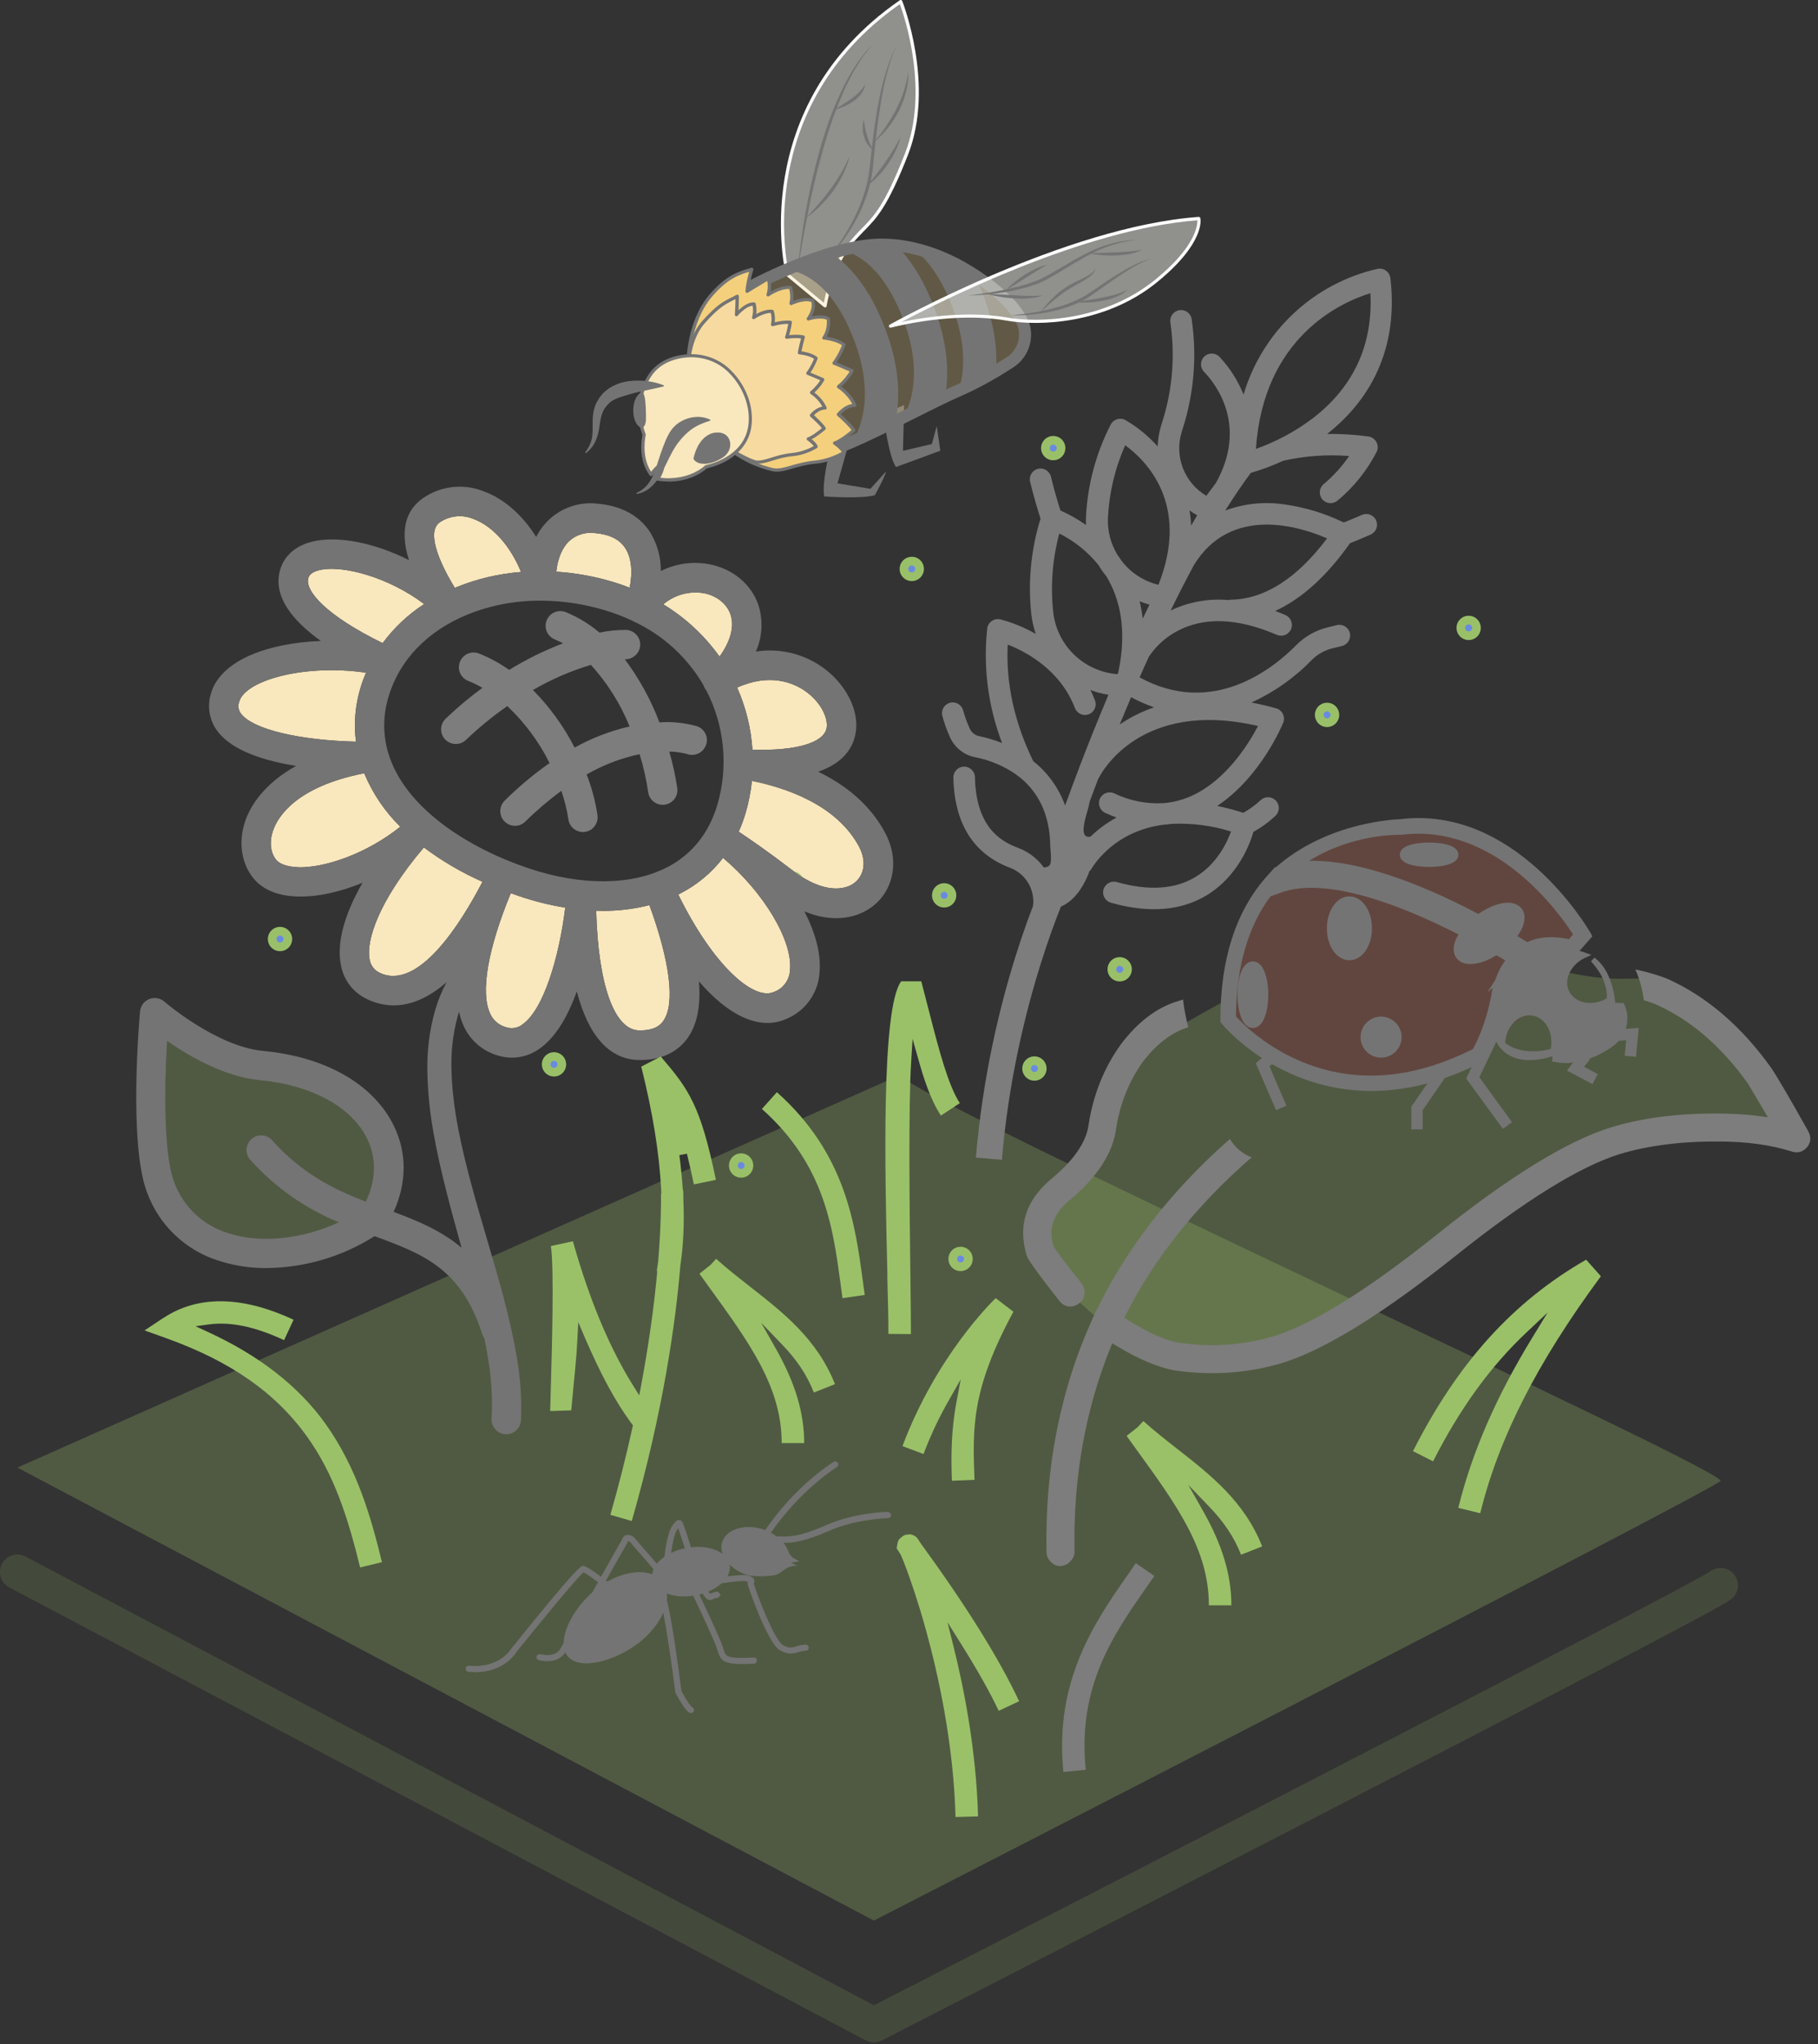 <svg xmlns="http://www.w3.org/2000/svg" width="209" height="235" viewBox="0 0 209 235" fill="none"><rect x="0" y="0" width="209" height="235" fill="#333333" stroke="none"/><g clip-path="url(#clip0_3689_268)"><path d="M92.51 79.41C94.4 80.71 95.22 82.58 95.03 83.69C94.73 85.42 91.44 86.36 86.5 86.19C86.34 83.72 85.74 81.31 84.74 79.05C88.5 77.36 91.18 78.5 92.51 79.41Z" fill="#F9E7BD"></path><path d="M80.8 68.18C82.36 68.44 83.58 69.409 84 70.7C84.44 72.07 83.97 73.749 82.72 75.49C80.99 73.07 78.79 71.02 76.25 69.48C77.51 68.41 79.17 67.94 80.8 68.18Z" fill="#F9E7BD"></path><path d="M68.409 61.29C70.069 61.43 71.239 62.02 71.889 63.03C72.589 64.11 72.749 65.71 72.389 67.57C71.749 67.32 71.089 67.09 70.419 66.89C68.309 66.26 66.139 65.87 63.949 65.73C64.109 64.23 64.619 62.99 65.419 62.22C66.229 61.48 67.319 61.14 68.409 61.29Z" fill="#F9E7BD"></path><path d="M50.57 60.04C51.71 59.28 53.15 59.13 54.42 59.66C56.66 60.49 58.66 62.75 59.9 65.76C57.34 65.96 54.82 66.55 52.45 67.52C52.4 67.54 52.35 67.57 52.29 67.59C50.35 64.43 49.05 61.08 50.57 60.04Z" fill="#F9E7BD"></path><path d="M35.45 66.44C35.499 66.29 35.639 65.82 36.669 65.56C39.389 64.88 44.8 66.43 48.76 69.45C46.91 70.65 45.3 72.17 43.989 73.94C37.499 70.77 34.999 67.92 35.45 66.43V66.44Z" fill="#F9E7BD"></path><path d="M27.731 82.08C27.411 81.69 27.321 81.17 27.491 80.7C28.171 78.17 35.141 76.31 42.071 77.34C41.831 77.91 41.621 78.49 41.441 79.09C40.831 81.09 40.661 83.2 40.921 85.27C34.381 85.11 29.111 83.86 27.731 82.08Z" fill="#F9E7BD"></path><path d="M34.239 99.7C33.099 99.66 32.239 99.38 31.809 98.92C31.239 98.29 30.839 97.04 31.409 95.43C31.939 93.94 34.009 90.44 41.869 88.9C42.829 91.21 44.239 93.3 46.019 95.05C42.079 98.21 37.199 99.82 34.229 99.71L34.239 99.7Z" fill="#F9E7BD"></path><path d="M43.669 111.85C43.039 111.57 42.589 110.98 42.489 110.29C42.069 108.17 43.489 103.6 48.729 97.43C50.819 99 53.079 100.32 55.469 101.38C52.959 106.2 48.099 113.94 43.659 111.85H43.669Z" fill="#F9E7BD"></path><path d="M60.03 117.81C59.49 118.21 58.8 118.31 58.17 118.1C57.35 117.88 56.68 117.3 56.34 116.52C55.21 114.06 56.09 109.07 58.72 102.69C59.04 102.81 59.36 102.92 59.69 103.03C61.41 103.61 63.18 104.06 64.98 104.35C64.29 110.05 62.47 116.15 60.03 117.8V117.81Z" fill="#F9E7BD"></path><path d="M76.279 117.35C75.949 117.83 75.309 118.47 73.539 118.47H73.519C70.629 118.47 68.759 113.24 68.539 104.7C68.799 104.7 69.059 104.72 69.319 104.72C71.119 104.72 72.909 104.51 74.659 104.06C77.029 110.57 77.629 115.37 76.279 117.34V117.35Z" fill="#F9E7BD"></path><path d="M90.811 111.64C90.721 112.76 89.971 113.71 88.911 114.07C86.611 115.01 82.011 111.06 77.971 102.84C78.061 102.79 78.161 102.75 78.251 102.7C80.151 101.72 81.821 100.33 83.121 98.63C87.801 102.57 91.221 108.24 90.811 111.64Z" fill="#F9E7BD"></path><path d="M98.31 101.44C97.12 102.44 94.54 102.69 91.17 100.11C88.23 97.86 86.32 96.56 84.92 95.62C85.23 94.92 85.5 94.21 85.71 93.48C86.07 92.27 86.31 91.04 86.44 89.78C90.19 90.53 96.21 92.48 98.79 97.4C99.59 98.94 99.4 100.52 98.31 101.44Z" fill="#F9E7BD"></path><path opacity="0.28" d="M203.12 123.61C201.02 120.76 198.61 118.13 195.95 115.79C194.45 114.47 192.81 113.21 190.86 112.75C189.31 112.38 187.69 112.54 186.09 112.53C183.52 112.51 181 112.02 178.5 111.41C178.37 111.55 178.23 111.68 178.12 111.83C177.58 112.56 177.33 113.47 176.94 114.3C176.33 115.61 175.35 116.74 174.15 117.53C173.53 117.94 172.84 118.27 172.33 118.81C171.62 119.56 171.35 120.63 170.66 121.39C169.84 122.3 168.57 122.64 167.38 122.93C162.84 124.05 158.11 125.17 153.54 124.17C149.95 123.39 146.8 121.35 143.94 119.12C142.93 118.33 141.82 117.58 141.61 116.23C141.54 115.74 141.53 115.21 141.55 114.67C139.83 115.58 138.14 116.55 136.45 117.51C133.29 119.32 129.94 121.33 128.44 124.65C127.42 126.9 127.39 129.52 126.24 131.71C124.69 134.68 121.29 136.5 120.22 139.68C118.37 145.15 124.2 150.27 128.22 153.02C132.87 156.2 142.35 154.97 147.41 153.45C151.06 152.35 154.39 150.4 157.65 148.42C164.69 144.13 171.57 139.57 178.26 134.74C180.11 133.41 181.97 132.04 184.11 131.26C185.99 130.58 188.01 130.38 190.01 130.19C195.2 129.69 200.43 129.19 205.6 129.77C205.73 127.51 204.46 125.42 203.12 123.59V123.61Z" fill="#99C068"></path><path opacity="0.28" d="M2 168.73L103.36 123.64C103.43 123.61 103.51 123.62 103.56 123.68C106.37 127.08 198.77 169.15 197.79 170.27C196.8 171.4 100.46 220.81 100.46 220.81L2 168.73Z" fill="#99C068"></path><path d="M91.06 102.48C91.557 102.48 91.96 102.077 91.96 101.58C91.96 101.083 91.557 100.68 91.06 100.68C90.563 100.68 90.16 101.083 90.16 101.58C90.16 102.077 90.563 102.48 91.06 102.48Z" fill="#698AE1" stroke="#99C068" stroke-miterlimit="10"></path><path d="M85.201 134.9C85.698 134.9 86.101 134.497 86.101 134C86.101 133.503 85.698 133.1 85.201 133.1C84.704 133.1 84.301 133.503 84.301 134C84.301 134.497 84.704 134.9 85.201 134.9Z" fill="#698AE1" stroke="#99C068" stroke-miterlimit="10"></path><path d="M110.429 145.64C110.926 145.64 111.329 145.237 111.329 144.74C111.329 144.243 110.926 143.84 110.429 143.84C109.932 143.84 109.529 144.243 109.529 144.74C109.529 145.237 109.932 145.64 110.429 145.64Z" fill="#698AE1" stroke="#99C068" stroke-miterlimit="10"></path><path d="M118.92 123.75C119.417 123.75 119.82 123.347 119.82 122.85C119.82 122.353 119.417 121.95 118.92 121.95C118.422 121.95 118.02 122.353 118.02 122.85C118.02 123.347 118.422 123.75 118.92 123.75Z" fill="#698AE1" stroke="#99C068" stroke-miterlimit="10"></path><path d="M128.72 112.34C129.217 112.34 129.62 111.937 129.62 111.44C129.62 110.943 129.217 110.54 128.72 110.54C128.223 110.54 127.82 110.943 127.82 111.44C127.82 111.937 128.223 112.34 128.72 112.34Z" fill="#698AE1" stroke="#99C068" stroke-miterlimit="10"></path><path d="M152.56 83.09C153.057 83.09 153.46 82.687 153.46 82.19C153.46 81.693 153.057 81.29 152.56 81.29C152.063 81.29 151.66 81.693 151.66 82.19C151.66 82.687 152.063 83.09 152.56 83.09Z" fill="#698AE1" stroke="#99C068" stroke-miterlimit="10"></path><path d="M168.839 73.09C169.337 73.09 169.739 72.687 169.739 72.19C169.739 71.693 169.337 71.29 168.839 71.29C168.342 71.29 167.939 71.693 167.939 72.19C167.939 72.687 168.342 73.09 168.839 73.09Z" fill="#698AE1" stroke="#99C068" stroke-miterlimit="10"></path><path d="M108.541 103.84C109.038 103.84 109.441 103.437 109.441 102.94C109.441 102.443 109.038 102.04 108.541 102.04C108.044 102.04 107.641 102.443 107.641 102.94C107.641 103.437 108.044 103.84 108.541 103.84Z" fill="#698AE1" stroke="#99C068" stroke-miterlimit="10"></path><path d="M104.82 66.31C105.317 66.31 105.72 65.907 105.72 65.41C105.72 64.913 105.317 64.51 104.82 64.51C104.323 64.51 103.92 64.913 103.92 65.41C103.92 65.907 104.323 66.31 104.82 66.31Z" fill="#698AE1" stroke="#99C068" stroke-miterlimit="10"></path><path d="M63.689 123.27C64.186 123.27 64.589 122.867 64.589 122.37C64.589 121.873 64.186 121.47 63.689 121.47C63.192 121.47 62.789 121.873 62.789 122.37C62.789 122.867 63.192 123.27 63.689 123.27Z" fill="#698AE1" stroke="#99C068" stroke-miterlimit="10"></path><path d="M121.08 52.42C121.577 52.42 121.98 52.017 121.98 51.52C121.98 51.023 121.577 50.62 121.08 50.62C120.583 50.62 120.18 51.023 120.18 51.52C120.18 52.017 120.583 52.42 121.08 52.42Z" fill="#698AE1" stroke="#99C068" stroke-miterlimit="10"></path><path d="M32.189 108.86C32.686 108.86 33.089 108.457 33.089 107.96C33.089 107.463 32.686 107.06 32.189 107.06C31.692 107.06 31.289 107.463 31.289 107.96C31.289 108.457 31.692 108.86 32.189 108.86Z" fill="#698AE1" stroke="#99C068" stroke-miterlimit="10"></path><path opacity="0.51" d="M90.521 31.579C90.521 31.579 85.691 12.55 103.551 0.189C103.551 0.189 107.351 9.699 104.211 17.75C101.061 25.799 99.891 25.279 97.701 28.099C95.511 30.919 94.851 35.16 94.851 35.16L90.541 31.579H90.521Z" fill="#EAE9E4"></path><path d="M94.84 35.34C94.84 35.34 94.76 35.33 94.72 35.3L90.41 31.72C90.41 31.72 90.36 31.66 90.35 31.62C90.3 31.43 85.69 12.32 103.44 0.03C103.49 -0 103.54 -0.01 103.6 -0C103.65 0.02 103.7 0.06 103.72 0.11C103.76 0.21 107.52 9.78 104.38 17.81C102.04 23.8 100.75 25.11 99.38 26.5C98.9 26.99 98.4 27.49 97.84 28.21C95.7 30.96 95.03 35.14 95.03 35.19C95.02 35.26 94.97 35.31 94.91 35.34C94.89 35.34 94.87 35.35 94.84 35.35V35.34ZM90.69 31.48L94.71 34.81C94.91 33.76 95.67 30.39 97.54 27.98C98.12 27.24 98.62 26.73 99.11 26.23C100.51 24.81 101.71 23.59 104.03 17.67C106.85 10.46 103.99 1.94 103.45 0.47C86.62 12.29 90.42 30.31 90.69 31.47V31.48Z" fill="white"></path><path d="M91.66 31.61C91.85 29.27 92.17 26.93 92.57 24.62C92.97 22.3 93.49 20 94.1 17.73C94.73 15.46 95.47 13.21 96.45 11.07C97.43 8.93 98.59 6.83 100.28 5.17L99.18 6.54C98.85 7.03 98.56 7.54 98.25 8.03C97.93 8.52 97.71 9.07 97.43 9.58C97.15 10.09 96.93 10.64 96.71 11.18C95.79 13.33 95.06 15.56 94.45 17.83C93.81 20.08 93.29 22.37 92.84 24.68C92.39 26.98 91.97 29.29 91.65 31.62L91.66 31.61Z" fill="#747474"></path><path d="M92.631 25.07C93.661 24.01 94.621 22.91 95.471 21.74C95.911 21.16 96.291 20.54 96.671 19.92C97.051 19.3 97.351 18.63 97.661 17.96C97.341 19.4 96.641 20.76 95.771 21.96C95.331 22.56 94.851 23.13 94.321 23.65C93.791 24.17 93.241 24.66 92.631 25.08V25.07Z" fill="#747474"></path><path d="M95.131 29.74C95.851 28.91 96.481 28.01 97.061 27.09C97.641 26.17 98.161 25.21 98.601 24.21C99.041 23.22 99.401 22.19 99.661 21.14C99.911 20.09 100.011 19.01 100.131 17.92C100.371 15.74 100.631 13.56 101.071 11.41C101.491 9.26 102.111 7.12 103.081 5.16C102.201 7.17 101.701 9.31 101.321 11.46C100.961 13.61 100.691 15.78 100.481 17.96C100.381 19.04 100.291 20.16 100.001 21.23C99.721 22.3 99.351 23.35 98.891 24.35C97.931 26.34 96.681 28.18 95.141 29.74H95.131Z" fill="#747474"></path><path d="M100.49 16.309C100.99 15.729 101.45 15.13 101.87 14.499C102.29 13.87 102.69 13.229 103.03 12.559C103.38 11.889 103.67 11.2 103.9 10.479C104.13 9.76 104.31 9.02 104.41 8.27C104.46 9.04 104.35 9.81 104.16 10.559C103.98 11.309 103.7 12.04 103.35 12.729C103 13.419 102.58 14.069 102.1 14.68C101.62 15.28 101.09 15.85 100.48 16.32L100.49 16.309Z" fill="#747474"></path><path d="M99.609 21.4C100.379 20.53 101.089 19.63 101.739 18.69C102.069 18.22 102.379 17.74 102.679 17.26C102.989 16.77 103.249 16.27 103.549 15.76C103.249 16.88 102.709 17.94 102.049 18.9C101.709 19.38 101.349 19.84 100.939 20.25C100.529 20.67 100.099 21.07 99.619 21.39L99.609 21.4Z" fill="#747474"></path><path d="M100.371 17.24C100.101 17.06 99.891 16.81 99.711 16.54C99.531 16.27 99.401 15.97 99.311 15.66C99.231 15.35 99.161 15.03 99.171 14.7C99.171 14.38 99.211 14.06 99.301 13.75C99.401 14.38 99.491 14.97 99.661 15.55C99.831 16.13 100.051 16.68 100.361 17.23L100.371 17.24Z" fill="#747474"></path><path d="M95.971 12.58C96.631 12.15 97.301 11.77 97.911 11.32C98.221 11.1 98.511 10.87 98.781 10.6C99.041 10.34 99.281 10.04 99.441 9.68C99.441 10.08 99.241 10.47 99.001 10.79C98.761 11.12 98.451 11.39 98.131 11.62C97.801 11.85 97.461 12.05 97.101 12.21C96.741 12.37 96.371 12.51 95.981 12.58H95.971Z" fill="#747474"></path><path d="M95.309 52.19C95.309 52.19 94.479 55.469 94.749 57.08C94.749 57.08 99.169 57.38 100.579 56.929C100.579 56.929 101.759 54.779 101.859 54.2C101.859 54.2 100.309 55.95 100.059 56.2L96.279 55.569C96.279 55.569 97.289 52.02 97.449 51.419C97.609 50.819 95.299 52.179 95.299 52.179L95.309 52.19Z" fill="#747474"></path><path d="M101.529 47.59C101.529 47.59 102.179 52.69 103.019 53.69L108.099 51.82L107.689 48.99L107.129 51.05L103.809 51.83L103.939 46.57L101.539 47.6L101.529 47.59Z" fill="#747474"></path><path opacity="0.24" d="M117.39 36.72C117.14 36.27 116.84 35.84 116.51 35.43C116.42 35.32 116.34 35.21 116.25 35.1C113.56 32.15 107.78 28.17 101.49 28.09C95.2 28.02 84.85 33.28 84.85 33.28C84.85 33.28 88.05 43.03 91.1 48.46C92.36 50.7 93.6 52.21 94.58 51.99C97.93 51.22 106.05 46.67 110.33 44.8C112.5 43.85 114.59 42.61 116.11 41.62C117.74 40.56 118.32 38.41 117.39 36.71V36.72Z" fill="#F4D07D"></path><path d="M94.54 51.82C96.68 51.33 100.9 49.22 104.63 47.36C106.74 46.31 108.73 45.31 110.26 44.65C112.48 43.68 114.62 42.39 116.02 41.48C117.58 40.46 118.11 38.42 117.24 36.82C117.01 36.4 116.72 35.98 116.38 35.56C116.35 35.52 116.31 35.48 116.28 35.43C116.23 35.37 116.18 35.3 116.13 35.24C113.81 32.7 108.12 28.37 101.5 28.3C101.46 28.3 101.41 28.3 101.37 28.3C95.58 28.3 87.41 32.62 86.15 33.24L85.84 32.98C85.94 32.93 95.23 27.85 101.5 27.93C108.24 28.01 114.04 32.41 116.4 35C116.46 35.07 116.52 35.14 116.58 35.22C116.61 35.26 116.64 35.3 116.67 35.34C117.02 35.78 117.33 36.22 117.57 36.66C118.54 38.43 117.95 40.69 116.23 41.81C114.82 42.73 112.67 44.03 110.42 45.01C108.91 45.67 106.92 46.66 104.81 47.72C100.88 49.68 96.82 51.71 94.64 52.21C94.56 52.23 94.48 52.24 94.4 52.24" fill="#747474"></path><path d="M94.54 51.82C96.68 51.33 100.9 49.22 104.63 47.36C106.74 46.31 108.73 45.31 110.26 44.65C112.48 43.68 114.62 42.39 116.02 41.48C117.58 40.46 118.11 38.42 117.24 36.82C117.01 36.4 116.72 35.98 116.38 35.56C116.35 35.52 116.31 35.48 116.28 35.43C116.23 35.37 116.18 35.3 116.13 35.24C113.81 32.7 108.12 28.37 101.5 28.3C101.46 28.3 101.41 28.3 101.37 28.3C95.58 28.3 87.41 32.62 86.15 33.24L85.84 32.98C85.94 32.93 95.23 27.85 101.5 27.93C108.24 28.01 114.04 32.41 116.4 35C116.46 35.07 116.52 35.14 116.58 35.22C116.61 35.26 116.64 35.3 116.67 35.34C117.02 35.78 117.33 36.22 117.57 36.66C118.54 38.43 117.95 40.69 116.23 41.81C114.82 42.73 112.67 44.03 110.42 45.01C108.91 45.67 106.92 46.66 104.81 47.72C100.88 49.68 96.82 51.71 94.64 52.21C94.56 52.23 94.48 52.24 94.4 52.24" stroke="#747474" stroke-miterlimit="10"></path><path d="M95.32 29.13C93.659 29.61 92.01 30.2 90.519 30.78C92.879 31.19 96.09 32.99 98.4 39.12C100.47 44.62 99.54 48.38 98.35 50.6C99.71 49.99 101.22 49.26 102.74 48.51C103.32 45.78 103.25 42.26 101.62 37.91C99.879 33.3 97.6 30.64 95.32 29.13Z" fill="#747474"></path><path d="M98.35 50.78C98.3 50.78 98.25 50.76 98.21 50.72C98.16 50.66 98.14 50.58 98.18 50.51C99.33 48.36 100.28 44.65 98.22 39.19C95.93 33.1 92.75 31.36 90.49 30.97C90.41 30.96 90.35 30.89 90.34 30.81C90.34 30.73 90.38 30.65 90.46 30.62C92.17 29.95 93.78 29.39 95.27 28.97C95.32 28.96 95.38 28.97 95.42 28.99C98.1 30.76 100.24 33.74 101.79 37.86C103.24 41.7 103.62 45.3 102.92 48.56C102.91 48.62 102.87 48.66 102.82 48.69C100.96 49.61 99.6 50.26 98.42 50.78C98.4 50.79 98.37 50.8 98.34 50.8L98.35 50.78ZM91.17 30.73C93.46 31.34 96.42 33.33 98.58 39.05C100.54 44.26 99.83 47.94 98.76 50.21C99.81 49.73 101.02 49.15 102.59 48.38C103.25 45.22 102.86 41.72 101.45 37.97C99.94 33.97 97.87 31.07 95.29 29.33C94 29.7 92.62 30.17 91.17 30.73Z" fill="#747474"></path><path d="M97.228 28.64C99.428 29.38 102.069 31.46 104.039 36.71C105.989 41.9 105.269 45.53 104.189 47.79C105.699 47.04 107.169 46.3 108.469 45.68C108.959 43.01 108.809 39.63 107.259 35.5C105.979 32.11 104.409 29.77 102.759 28.17C102.339 28.13 101.919 28.11 101.499 28.1C100.209 28.08 98.739 28.3 97.239 28.64H97.228Z" fill="#747474"></path><path d="M104.189 47.97C104.189 47.97 104.099 47.95 104.059 47.92C103.999 47.86 103.989 47.78 104.019 47.71C105.029 45.6 105.829 41.99 103.859 36.78C102.229 32.45 99.979 29.78 97.159 28.82C97.079 28.79 97.029 28.72 97.029 28.63C97.029 28.55 97.089 28.48 97.169 28.46C98.819 28.08 100.279 27.91 101.479 27.91C101.879 27.91 102.299 27.94 102.759 27.98C102.799 27.98 102.839 28 102.869 28.03C104.709 29.82 106.239 32.3 107.419 35.42C108.799 39.1 109.219 42.55 108.639 45.7C108.629 45.76 108.589 45.81 108.539 45.83C107.399 46.38 106.139 47 104.809 47.67L104.269 47.94C104.269 47.94 104.219 47.96 104.189 47.96V47.97ZM97.879 28.69C100.529 29.84 102.659 32.51 104.219 36.64C106.089 41.6 105.509 45.16 104.579 47.39L104.659 47.35C105.959 46.7 107.189 46.09 108.309 45.55C108.849 42.5 108.439 39.14 107.089 35.56C105.939 32.52 104.459 30.09 102.679 28.35C102.259 28.31 101.869 28.29 101.499 28.29C100.459 28.28 99.259 28.41 97.879 28.69Z" fill="#747474"></path><path d="M114.31 42.75C114.5 40.35 114.18 37.46 112.9 34.08C112.53 33.1 112.13 32.21 111.72 31.4C109.86 30.23 107.69 29.21 105.35 28.62C106.87 29.86 108.41 31.92 109.68 35.29C111.22 39.39 111.1 42.51 110.44 44.76C111.8 44.16 113.13 43.44 114.3 42.75H114.31Z" fill="#747474"></path><path d="M110.451 44.95C110.451 44.95 110.361 44.93 110.331 44.9C110.281 44.85 110.251 44.78 110.271 44.71C111.071 41.96 110.811 38.82 109.511 35.36C108.391 32.39 106.951 30.17 105.231 28.77C105.161 28.71 105.141 28.62 105.181 28.54C105.221 28.46 105.311 28.42 105.391 28.44C107.571 28.98 109.731 29.93 111.811 31.24C111.841 31.26 111.861 31.28 111.881 31.31C112.331 32.19 112.721 33.07 113.071 34.01C114.231 37.09 114.711 40.04 114.491 42.76C114.491 42.82 114.451 42.87 114.401 42.91C113.051 43.71 111.741 44.39 110.521 44.93C110.501 44.94 110.471 44.95 110.441 44.95H110.451ZM106.071 29.01C107.581 30.45 108.851 32.54 109.861 35.23C111.131 38.61 111.431 41.7 110.731 44.44C111.811 43.95 112.951 43.35 114.131 42.65C114.331 40.01 113.851 37.15 112.731 34.15C112.391 33.24 112.011 32.38 111.581 31.53C109.781 30.41 107.941 29.56 106.071 29.01Z" fill="#747474"></path><path opacity="0.51" d="M102.371 37.5C102.371 37.5 122.381 26.23 137.821 25.14C137.821 25.14 138.441 27.81 132.921 32.31C127.081 37.07 119.461 37.35 115.761 36.7C112.071 36.05 107.201 36.34 102.371 37.51V37.5Z" fill="#EAE9E4"></path><path d="M102.371 37.679C102.301 37.679 102.231 37.63 102.201 37.559C102.171 37.469 102.201 37.38 102.281 37.33C102.481 37.219 122.501 26.029 137.801 24.939C137.891 24.939 137.971 24.989 137.991 25.079C138.021 25.189 138.571 27.919 133.021 32.44C127.061 37.3 119.341 37.51 115.711 36.859C112.041 36.209 107.191 36.499 102.401 37.669C102.391 37.669 102.371 37.669 102.361 37.669L102.371 37.679ZM137.651 25.329C124.591 26.32 108.141 34.63 103.641 37.02C108.041 36.099 112.411 35.91 115.791 36.51C119.351 37.139 126.941 36.929 132.801 32.16C137.401 28.419 137.671 25.959 137.651 25.329Z" fill="white"></path><path d="M116.24 36.249C117.71 36.129 119.16 35.919 120.59 35.569C122.01 35.239 123.4 34.759 124.66 34.049C125.89 33.289 127.08 32.379 128.34 31.619C129.59 30.839 130.9 30.099 132.34 29.739C130.95 30.229 129.7 31.029 128.49 31.839L126.68 33.099C126.08 33.519 125.49 33.959 124.85 34.359C123.55 35.099 122.11 35.569 120.66 35.859C119.21 36.149 117.73 36.289 116.25 36.249H116.24Z" fill="#747474"></path><path d="M119.621 35.92C120.001 35.34 120.461 34.82 120.951 34.33C121.441 33.84 121.971 33.39 122.561 33.01C123.151 32.63 123.781 32.33 124.391 32.04C124.701 31.89 125.001 31.74 125.281 31.56C125.561 31.38 125.821 31.16 125.961 30.84C125.911 31.19 125.651 31.48 125.391 31.71C125.121 31.93 124.821 32.12 124.531 32.3C123.931 32.65 123.331 32.96 122.761 33.32C122.191 33.67 121.661 34.1 121.131 34.53C120.611 34.97 120.101 35.43 119.621 35.92Z" fill="#747474"></path><path d="M123.631 34.749C124.661 34.559 125.691 34.419 126.701 34.219C127.211 34.13 127.701 34.01 128.201 33.87C128.691 33.73 129.181 33.559 129.611 33.27C129.281 33.69 128.781 33.94 128.291 34.139C127.801 34.349 127.281 34.48 126.771 34.58C126.251 34.669 125.731 34.749 125.211 34.77C124.691 34.8 124.161 34.8 123.641 34.739L123.631 34.749Z" fill="#747474"></path><path d="M111.321 33.979C113.041 33.769 114.751 33.499 116.431 33.099C117.271 32.909 118.101 32.679 118.901 32.379C119.701 32.089 120.441 31.659 121.191 31.229C122.691 30.379 124.151 29.419 125.761 28.719C127.351 27.999 129.091 27.609 130.831 27.579C129.101 27.729 127.421 28.209 125.871 28.959C124.321 29.719 122.871 30.649 121.371 31.539C120.631 31.979 119.861 32.429 119.021 32.709C118.191 33.009 117.341 33.219 116.491 33.409C114.781 33.749 113.051 33.929 111.311 33.979H111.321Z" fill="#747474"></path><path d="M113.361 33.78C114.461 33.81 115.531 33.9 116.611 33.95C117.151 33.99 117.691 34.01 118.231 34.02C118.771 34.03 119.311 34.03 119.851 33.96C119.341 34.18 118.781 34.25 118.241 34.3C117.691 34.35 117.141 34.34 116.591 34.31C116.041 34.27 115.501 34.22 114.961 34.12C114.421 34.03 113.881 33.92 113.361 33.76V33.78Z" fill="#747474"></path><path d="M115.641 33.38C116.281 32.67 117.031 32.09 117.821 31.57C118.621 31.07 119.491 30.64 120.421 30.43C120.011 30.67 119.601 30.9 119.201 31.14L118.011 31.88C117.221 32.38 116.441 32.89 115.631 33.37L115.641 33.38Z" fill="#747474"></path><path d="M125.25 29.119C126.28 29.059 127.29 29.059 128.3 29.009C129.31 28.969 130.31 28.909 131.32 28.699C130.87 28.949 130.36 29.099 129.86 29.199C129.35 29.309 128.84 29.349 128.32 29.379C127.29 29.409 126.26 29.349 125.25 29.119Z" fill="#747474"></path><path d="M98.281 46.61C97.681 45.22 96.411 44.45 96.411 44.45C97.491 43.55 97.961 42.62 97.961 42.62C97.231 42.29 95.901 41.74 95.901 41.74C96.701 40.64 97.031 39.62 97.031 39.62C96.261 39 94.731 38.85 94.731 38.85C95.431 37.92 95.241 36.66 95.241 36.66C94.531 36.16 92.941 36.66 92.941 36.66C93.821 35.42 93.431 34.58 93.431 34.58C92.481 34.14 90.961 34.9 90.961 34.9C91.201 33.84 90.891 33.05 90.891 33.05C89.721 32.94 88.331 33.91 88.331 33.91C88.641 32.92 88.371 32.03 88.371 32.03C87.211 32.7 85.921 33.51 85.921 33.51C85.981 32.45 86.441 30.97 86.441 30.97C85.221 31.32 83.681 31.67 81.691 34.03C79.111 37.08 79.121 41.75 79.121 41.75C79.381 43.78 80.551 48.94 82.961 50.93C83.561 51.42 84.191 51.88 84.811 52.28C86.691 53.5 88.411 53.9 88.871 54C90.021 54.26 91.481 53.35 93.721 53.14C95.591 52.97 97.041 52.03 97.041 52.03C96.841 51.54 95.971 50.95 95.971 50.95C96.831 50.66 98.161 49.49 98.161 49.49C97.871 48.98 96.761 47.97 96.471 47.71C96.431 47.67 96.401 47.65 96.401 47.65C97.371 46.52 98.281 46.62 98.281 46.62V46.61Z" fill="#F4D07D"></path><path d="M89.29 54.23C89.13 54.23 88.97 54.21 88.81 54.18C87.39 53.86 85.96 53.26 84.69 52.44C84.03 52.01 83.4 51.55 82.82 51.07C80.32 49 79.15 43.65 78.91 41.77C78.91 41.55 78.93 36.98 81.53 33.91C83.47 31.62 84.99 31.19 86.21 30.84L86.38 30.79C86.45 30.77 86.52 30.79 86.56 30.84C86.61 30.89 86.62 30.96 86.6 31.03C86.6 31.04 86.24 32.19 86.12 33.16C86.58 32.88 87.45 32.34 88.26 31.87C88.31 31.84 88.37 31.84 88.42 31.86C88.47 31.88 88.51 31.92 88.53 31.98C88.53 32.01 88.74 32.69 88.6 33.52C89.11 33.23 90.05 32.79 90.89 32.87C90.96 32.87 91.02 32.92 91.05 32.99C91.06 33.02 91.31 33.67 91.19 34.6C91.71 34.39 92.74 34.08 93.49 34.42C93.53 34.44 93.56 34.47 93.58 34.51C93.6 34.54 93.92 35.28 93.32 36.37C93.87 36.25 94.8 36.14 95.33 36.51C95.37 36.54 95.4 36.58 95.41 36.64C95.41 36.69 95.57 37.77 95.03 38.71C95.53 38.79 96.54 39 97.13 39.48C97.19 39.53 97.21 39.61 97.19 39.68C97.18 39.72 96.88 40.63 96.17 41.66C96.58 41.83 97.47 42.2 98.02 42.45C98.07 42.47 98.1 42.51 98.12 42.56C98.14 42.61 98.13 42.66 98.12 42.71C98.1 42.75 97.68 43.58 96.71 44.44C97.11 44.73 97.96 45.44 98.44 46.54C98.47 46.6 98.46 46.67 98.42 46.72C98.38 46.77 98.32 46.8 98.25 46.79C98.25 46.79 97.48 46.73 96.65 47.62C97.04 47.98 98.03 48.88 98.3 49.38C98.34 49.46 98.33 49.55 98.26 49.61C98.21 49.65 97.17 50.56 96.32 50.98C96.61 51.21 97.04 51.59 97.19 51.95C97.22 52.03 97.19 52.13 97.12 52.18C97.06 52.22 95.61 53.15 93.72 53.32C92.7 53.41 91.85 53.65 91.1 53.87C90.4 54.07 89.82 54.23 89.29 54.23ZM86.16 31.24C85.02 31.57 83.61 32.03 81.82 34.15C79.31 37.11 79.29 41.7 79.29 41.75C79.52 43.57 80.65 48.8 83.06 50.79C83.62 51.26 84.24 51.71 84.89 52.13C86.11 52.92 87.53 53.52 88.89 53.82C89.46 53.95 90.14 53.76 91 53.51C91.76 53.29 92.63 53.05 93.68 52.95C95.14 52.81 96.36 52.19 96.77 51.96C96.55 51.62 96.04 51.24 95.84 51.1C95.78 51.06 95.75 50.99 95.76 50.92C95.76 50.85 95.82 50.79 95.88 50.77C96.55 50.54 97.55 49.74 97.89 49.45C97.6 49.04 96.91 48.37 96.32 47.85L96.26 47.79C96.18 47.72 96.17 47.61 96.24 47.53C96.93 46.72 97.6 46.5 97.98 46.45C97.38 45.29 96.32 44.63 96.3 44.62C96.25 44.59 96.22 44.53 96.21 44.47C96.21 44.41 96.23 44.35 96.28 44.31C97.05 43.67 97.5 43.01 97.68 42.71C96.94 42.38 95.83 41.92 95.81 41.92C95.76 41.9 95.72 41.85 95.7 41.8C95.68 41.75 95.7 41.69 95.73 41.64C96.35 40.8 96.68 39.99 96.79 39.69C96.04 39.17 94.7 39.04 94.69 39.04C94.62 39.04 94.57 38.99 94.54 38.93C94.51 38.87 94.52 38.8 94.56 38.74C95.1 38.01 95.07 37.06 95.05 36.77C94.5 36.47 93.38 36.71 92.98 36.84C92.9 36.86 92.82 36.84 92.77 36.77C92.72 36.71 92.72 36.62 92.77 36.55C93.44 35.6 93.33 34.92 93.27 34.72C92.41 34.39 91.05 35.06 91.03 35.06C90.97 35.09 90.89 35.08 90.83 35.04C90.77 35 90.75 34.92 90.76 34.85C90.93 34.08 90.8 33.46 90.73 33.22C89.64 33.19 88.43 34.04 88.41 34.05C88.34 34.1 88.26 34.09 88.19 34.05C88.13 34 88.1 33.92 88.12 33.84C88.32 33.21 88.26 32.62 88.21 32.3C87.13 32.93 86 33.64 85.98 33.65C85.92 33.69 85.85 33.69 85.79 33.65C85.73 33.61 85.69 33.55 85.7 33.48C85.74 32.7 85.99 31.72 86.14 31.22L86.16 31.24Z" fill="#747474"></path><path d="M94.84 46.919C94.34 45.779 93.31 45.149 93.31 45.149C94.2 44.409 94.58 43.649 94.58 43.649C93.98 43.379 92.89 42.929 92.89 42.929C93.55 42.029 93.82 41.189 93.82 41.189C93.19 40.679 91.93 40.559 91.93 40.559C92.09 39.629 92.35 38.759 92.35 38.759C91.54 38.579 90.46 38.759 90.46 38.759C90.69 38.109 90.87 37.059 90.87 37.059C89.94 36.979 88.84 37.319 88.84 37.319C89.04 36.449 88.78 35.799 88.78 35.799C87.82 35.709 86.68 36.509 86.68 36.509C86.94 35.699 86.71 34.959 86.71 34.959C85.78 34.879 84.7 36.179 84.7 36.179C84.77 35.299 84.77 34.069 84.77 34.069C83.65 34.689 82.88 34.789 80.88 37.039C78.88 39.289 79.12 42.929 79.12 42.929C79.33 44.599 80.29 48.829 82.27 50.459C83.12 51.159 84.05 51.759 84.87 52.209C85.96 52.799 86.77 53.129 87.06 53.139C88.15 53.169 89.26 52.449 91.1 52.279C92.63 52.139 93.82 51.369 93.82 51.369C93.65 50.959 92.94 50.479 92.94 50.479C93.65 50.239 94.74 49.279 94.74 49.279C94.56 48.969 94.01 48.429 93.64 48.089C93.44 47.909 93.3 47.779 93.3 47.779C94.1 46.849 94.85 46.929 94.85 46.929L94.84 46.919Z" fill="#F7DA9F"></path><path d="M87.121 53.319C87.121 53.319 87.071 53.319 87.041 53.319C86.701 53.319 85.851 52.959 84.771 52.369C84.121 52.019 83.141 51.419 82.141 50.599C80.081 48.899 79.121 44.499 78.921 42.95C78.911 42.789 78.701 39.19 80.731 36.91C82.381 35.05 83.201 34.639 84.081 34.209C84.271 34.109 84.471 34.02 84.671 33.9C84.731 33.87 84.801 33.87 84.851 33.9C84.911 33.929 84.941 33.989 84.941 34.059C84.941 34.069 84.941 34.889 84.901 35.669C85.321 35.269 86.031 34.709 86.711 34.77C86.791 34.77 86.851 34.83 86.871 34.9C86.871 34.929 87.031 35.45 86.941 36.109C87.371 35.87 88.101 35.539 88.781 35.609C88.851 35.609 88.911 35.66 88.941 35.73C88.951 35.76 89.161 36.3 89.061 37.059C89.461 36.959 90.201 36.809 90.871 36.87C90.921 36.87 90.971 36.9 91.001 36.94C91.031 36.98 91.041 37.029 91.041 37.08C91.041 37.12 90.911 37.889 90.721 38.529C91.111 38.489 91.811 38.44 92.381 38.569C92.431 38.58 92.471 38.609 92.501 38.66C92.531 38.7 92.531 38.76 92.521 38.809C92.521 38.809 92.301 39.559 92.141 40.389C92.531 40.45 93.411 40.62 93.931 41.039C93.991 41.09 94.011 41.169 93.991 41.239C93.981 41.27 93.741 41.999 93.171 42.84C93.521 42.989 94.221 43.279 94.651 43.469C94.701 43.489 94.731 43.529 94.751 43.58C94.771 43.63 94.761 43.679 94.751 43.73C94.731 43.76 94.391 44.429 93.621 45.13C93.961 45.38 94.641 45.969 95.021 46.84C95.051 46.9 95.041 46.969 95.001 47.02C94.961 47.069 94.901 47.099 94.831 47.09C94.801 47.09 94.231 47.05 93.571 47.739C93.631 47.789 93.701 47.859 93.781 47.929C94.201 48.319 94.731 48.849 94.911 49.169C94.951 49.249 94.941 49.34 94.871 49.4C94.831 49.429 94.011 50.15 93.311 50.499C93.551 50.69 93.881 50.989 93.991 51.279C94.021 51.359 93.991 51.459 93.921 51.509C93.871 51.539 92.671 52.309 91.111 52.45C90.191 52.529 89.461 52.759 88.811 52.959C88.201 53.15 87.661 53.309 87.131 53.309L87.121 53.319ZM84.581 34.37C84.471 34.429 84.361 34.48 84.251 34.539C83.411 34.959 82.621 35.349 81.021 37.16C79.101 39.33 79.301 42.879 79.301 42.919C79.491 44.419 80.411 48.7 82.381 50.319C83.361 51.129 84.321 51.709 84.951 52.049C86.081 52.669 86.821 52.95 87.051 52.95C87.561 52.969 88.081 52.8 88.691 52.609C89.351 52.4 90.111 52.169 91.061 52.08C92.221 51.969 93.191 51.489 93.551 51.289C93.361 51.029 92.981 50.73 92.821 50.619C92.761 50.579 92.731 50.509 92.741 50.439C92.741 50.369 92.801 50.309 92.861 50.289C93.391 50.109 94.171 49.48 94.481 49.23C94.311 48.999 93.971 48.639 93.501 48.209C93.311 48.029 93.161 47.9 93.161 47.9C93.081 47.83 93.081 47.719 93.141 47.639C93.681 46.999 94.221 46.809 94.541 46.749C94.051 45.83 93.211 45.309 93.201 45.3C93.151 45.27 93.121 45.209 93.111 45.15C93.111 45.09 93.131 45.029 93.181 44.989C93.781 44.489 94.141 43.98 94.301 43.719C93.701 43.45 92.811 43.09 92.801 43.09C92.751 43.069 92.711 43.02 92.691 42.969C92.671 42.919 92.691 42.859 92.721 42.809C93.211 42.15 93.481 41.51 93.581 41.249C92.971 40.84 91.901 40.739 91.891 40.739C91.841 40.739 91.791 40.709 91.761 40.669C91.731 40.629 91.721 40.58 91.721 40.529C91.841 39.859 92.001 39.219 92.091 38.91C91.361 38.8 90.471 38.95 90.461 38.95C90.401 38.959 90.331 38.94 90.291 38.889C90.251 38.84 90.241 38.77 90.261 38.709C90.421 38.249 90.561 37.58 90.621 37.239C89.781 37.219 88.881 37.499 88.871 37.499C88.811 37.52 88.741 37.499 88.691 37.459C88.641 37.41 88.621 37.349 88.631 37.279C88.761 36.679 88.671 36.19 88.611 35.98C88.611 35.98 88.601 35.98 88.591 35.98C87.741 35.98 86.761 36.65 86.751 36.66C86.681 36.709 86.601 36.709 86.531 36.66C86.471 36.609 86.441 36.529 86.461 36.45C86.631 35.9 86.571 35.38 86.521 35.15C85.861 35.2 85.061 35.98 84.801 36.3C84.751 36.359 84.661 36.38 84.591 36.349C84.521 36.319 84.471 36.239 84.481 36.16C84.531 35.559 84.541 34.8 84.551 34.38L84.581 34.37Z" fill="#747474"></path><path d="M86.16 46.88C85.87 45.35 85.08 43.82 83.83 42.62C82.48 41.32 80.64 40.73 78.79 40.93C77.33 41.09 75.63 41.67 74.62 43.34C72.59 46.69 74.07 49.98 74.07 49.98C74.07 49.98 73.41 52.61 74.87 54.56C74.87 54.56 75.77 53.29 76.13 53.51C76.42 53.68 75.63 55.08 75.63 55.08C76.11 55.16 76.61 55.19 77.1 55.17C78.65 55.12 80.16 54.59 81.2 53.65C81.2 53.65 84.88 52.99 85.97 49.97C86.31 49.02 86.36 47.95 86.16 46.88Z" fill="#F9E7BD"></path><path d="M76.82 55.359C76.4 55.359 75.98 55.329 75.59 55.259C75.53 55.259 75.48 55.209 75.45 55.159C75.42 55.109 75.43 55.039 75.45 54.989C75.75 54.439 75.99 53.859 75.99 53.669C75.83 53.699 75.39 54.109 75 54.669C74.97 54.719 74.92 54.759 74.85 54.749C74.79 54.749 74.74 54.719 74.7 54.679C73.32 52.829 73.77 50.419 73.86 49.999C73.67 49.529 72.54 46.389 74.44 43.249C75.3 41.829 76.79 40.969 78.75 40.759C80.69 40.549 82.58 41.179 83.94 42.499C85.17 43.679 86.02 45.229 86.32 46.859C86.53 48.009 86.47 49.109 86.13 50.049C85.07 52.969 81.75 53.739 81.27 53.839C80.23 54.759 78.71 55.319 77.09 55.369C77 55.369 76.91 55.369 76.82 55.369V55.359ZM75.92 54.929C76.3 54.979 76.69 54.999 77.09 54.979C78.64 54.929 80.09 54.389 81.07 53.509C81.1 53.489 81.13 53.469 81.16 53.469C81.2 53.469 84.75 52.789 85.79 49.909C86.11 49.029 86.17 47.999 85.97 46.909C85.68 45.359 84.87 43.879 83.7 42.749C82.41 41.509 80.62 40.909 78.8 41.109C76.93 41.319 75.57 42.099 74.76 43.429C72.81 46.649 74.21 49.869 74.22 49.899C74.24 49.939 74.24 49.979 74.23 50.019C74.23 50.039 73.66 52.409 74.85 54.239C75.2 53.779 75.81 53.109 76.21 53.349C76.48 53.509 76.38 54.039 75.91 54.939L75.92 54.929Z" fill="#747474"></path><path d="M82.44 49.919C82.44 49.919 80.6 49.809 79.91 52.719C80.37 53.38 81.77 53.239 83 52.45C84.23 51.65 83.93 49.83 82.44 49.929V49.919Z" fill="#747474"></path><path d="M80.94 53.32C80.42 53.32 79.99 53.16 79.76 52.82C79.73 52.78 79.72 52.72 79.73 52.67C80.43 49.74 82.25 49.71 82.44 49.73C83.13 49.69 83.69 50.04 83.88 50.64C84.11 51.35 83.79 52.15 83.1 52.6C82.36 53.08 81.58 53.33 80.94 53.33V53.32ZM80.11 52.67C80.55 53.16 81.8 52.99 82.9 52.28C83.54 51.87 83.67 51.2 83.53 50.75C83.38 50.31 82.98 50.07 82.45 50.1C82.45 50.1 82.44 50.1 82.43 50.1C82.37 50.1 80.77 50.05 80.11 52.67Z" fill="#747474"></path><path d="M73.78 45.279C73.78 45.279 73.03 45.669 72.98 47.099C72.96 47.9 73.2 48.73 73.75 49.01C73.75 49.01 74.12 48.91 74.08 47.88C74.04 46.849 74.03 45.669 73.77 45.27L73.78 45.279Z" fill="#747474"></path><path d="M73.76 49.2C73.76 49.2 73.7 49.2 73.67 49.18C72.99 48.83 72.78 47.84 72.8 47.1C72.84 45.57 73.66 45.14 73.7 45.12C73.78 45.08 73.89 45.1 73.94 45.18C74.19 45.57 74.23 46.51 74.26 47.51V47.89C74.32 49.01 73.89 49.18 73.8 49.2C73.78 49.2 73.77 49.2 73.75 49.2H73.76ZM73.71 45.57C73.51 45.76 73.2 46.21 73.17 47.11C73.15 47.75 73.33 48.49 73.75 48.8C73.82 48.71 73.92 48.45 73.9 47.9V47.52C73.86 46.8 73.83 45.99 73.7 45.57H73.71Z" fill="#747474"></path><path d="M76.28 44.429C75.12 44.719 74.02 44.909 72.97 45.169C72.45 45.309 71.94 45.449 71.46 45.609C70.98 45.769 70.52 45.939 70.17 46.229C69.82 46.529 69.49 46.909 69.3 47.359C69.1 47.809 69.01 48.339 68.93 48.909C68.86 49.479 68.74 50.089 68.49 50.649C68.25 51.219 67.86 51.699 67.41 52.069C67.38 52.099 67.33 52.089 67.3 52.069C67.28 52.039 67.28 51.999 67.3 51.979C67.64 51.519 67.9 51.029 68.02 50.499C68.15 49.969 68.13 49.429 68.13 48.859C68.13 48.289 68.13 47.669 68.3 47.029C68.47 46.389 68.81 45.799 69.26 45.289C70.23 44.269 71.53 43.849 72.73 43.779C73.95 43.699 75.15 43.839 76.28 44.289C76.32 44.309 76.34 44.349 76.32 44.389C76.32 44.409 76.29 44.429 76.27 44.439L76.28 44.429Z" fill="#747474"></path><path d="M81.6 48.379C80.54 48.699 79.69 49.129 79.04 49.729C78.71 50.019 78.41 50.329 78.13 50.689C77.83 51.039 77.55 51.489 77.3 51.929C76.8 52.829 76.4 53.819 75.83 54.779C75.53 55.249 75.19 55.709 74.75 56.069C74.32 56.439 73.79 56.679 73.26 56.789C73.22 56.789 73.18 56.769 73.17 56.729C73.17 56.689 73.18 56.659 73.21 56.649C74.19 56.229 74.8 55.389 75.16 54.439C75.56 53.499 75.81 52.459 76.21 51.429C76.41 50.909 76.6 50.399 76.9 49.869C77.19 49.339 77.63 48.849 78.16 48.529C79.23 47.869 80.56 47.729 81.62 48.239C81.66 48.259 81.67 48.309 81.66 48.339C81.66 48.359 81.63 48.369 81.61 48.379H81.6Z" fill="#747474"></path><path opacity="0.28" d="M143.53 105.1C143.93 104.09 144.39 103.1 145.02 102.22C145.54 101.5 146.16 100.87 146.82 100.28C150.09 97.34 154.27 95.43 158.63 94.87C159.83 94.72 161.04 94.66 162.25 94.65C163.37 94.63 164.5 94.65 165.58 94.96C166.77 95.3 167.84 95.99 169.03 96.35C169.98 96.64 170.99 96.72 171.92 97.06C174.11 97.86 175.54 99.91 177.28 101.45C178.26 102.32 179.38 103.05 180.18 104.08C181.36 105.59 181.68 107.87 180.56 109.42C179.89 110.35 178.81 110.91 178.13 111.83C177.59 112.56 177.34 113.47 176.95 114.3C176.34 115.61 175.36 116.74 174.16 117.53C173.54 117.94 172.85 118.27 172.34 118.81C171.63 119.56 171.36 120.63 170.67 121.39C169.85 122.3 168.58 122.64 167.39 122.93C162.85 124.05 158.12 125.17 153.55 124.17C149.96 123.39 146.81 121.35 143.95 119.12C142.94 118.33 141.83 117.58 141.62 116.23C141.4 114.75 141.69 112.96 141.88 111.5C142.17 109.31 142.72 107.16 143.52 105.1H143.53Z" fill="#D8785F"></path><path d="M182.741 107.08C182.391 106.49 174.101 92.54 160.941 94.19C160.771 94.19 152.681 94.39 146.631 99.75L146.601 99.67L145.651 100.73C142.101 104.7 140.301 110.24 140.301 117.18V117.5L140.501 117.75C140.561 117.83 146.851 125.43 157.661 125.43C161.791 125.43 166.071 124.31 170.381 122.1L170.591 121.99L170.721 121.79C170.891 121.53 172.411 119.11 173.241 114.65C173.301 114.25 173.691 112.21 175.061 110.85L175.221 110.69L175.421 110.53C176.671 109.53 178.361 109.31 180.451 109.86L180.991 110.01L183.061 107.64L182.751 107.08H182.741ZM171.611 113.57C171.501 114.02 171.451 114.33 171.451 114.39C170.791 117.9 169.631 120.07 169.321 120.61C162.201 124.2 155.431 124.63 149.191 121.87C145.291 120.15 142.841 117.68 142.091 116.85C142.131 111.16 143.471 106.51 146.071 103.04L146.911 102.76C154.401 99.59 169.491 108.27 173.051 110.42C172.471 111.21 172.111 112.03 171.871 112.73L170.991 114.07L171.621 113.57H171.611ZM150.821 98.97C150.711 98.97 150.611 98.97 150.501 98.97C155.501 95.83 160.871 95.98 160.921 95.98H160.981H161.081C171.881 94.59 179.231 104.93 180.841 107.43L180.361 107.98C178.511 107.57 176.911 107.7 175.571 108.32C174.481 107.63 170.091 104.9 164.821 102.59C159.321 100.18 154.621 98.96 150.821 98.96V98.97Z" fill="#747474"></path><path d="M178.662 121.761L186.052 115.791H185.402C185.402 115.791 185.362 111.971 183.102 110.321C183.852 111.111 185.112 112.761 185.002 114.791V114.941L184.862 115.021C184.782 115.071 184.702 115.121 184.622 115.161C184.032 115.461 183.402 115.601 182.792 115.601C182.422 115.601 182.042 115.541 181.702 115.431C181.002 115.201 180.442 114.731 180.132 114.111C179.822 113.491 179.792 112.771 180.022 112.071C180.322 111.161 181.042 110.361 182.002 109.881C182.052 109.861 182.112 109.831 182.162 109.811C182.002 109.751 181.842 109.691 181.672 109.661L181.522 109.611C181.522 109.611 180.862 109.281 179.912 109.041C178.392 108.641 176.232 108.441 174.602 109.761C172.722 111.291 171.872 114.491 172.112 119.271C172.192 119.501 172.582 120.481 173.652 121.081C174.832 121.741 176.452 121.771 178.462 121.151L178.652 121.121L179.112 121.301L178.672 121.771L178.662 121.761ZM178.622 120.351C178.602 120.461 178.592 120.561 178.572 120.661L178.532 120.831L178.362 120.881C178.292 120.901 177.392 121.161 176.242 121.161C175.202 121.161 173.932 120.951 172.862 120.151L172.742 120.061V119.901C172.752 119.811 172.762 119.711 172.772 119.621C172.902 118.571 173.402 117.621 174.162 117.041C174.752 116.581 175.452 116.381 176.132 116.471C176.812 116.551 177.442 116.921 177.902 117.511C178.492 118.271 178.752 119.311 178.622 120.371V120.351Z" fill="#747474"></path><path d="M178.451 121.57L178.591 121.42H178.551C176.461 122.07 174.761 122.03 173.511 121.33C172.351 120.68 171.931 119.66 171.831 119.36L171.811 119.28C171.581 114.4 172.461 111.12 174.421 109.53C176.161 108.12 178.411 108.33 179.991 108.75C180.961 109 181.631 109.33 181.621 109.33L181.741 109.37C181.931 109.41 182.101 109.48 182.271 109.54L182.961 109.79L182.141 110.16C181.251 110.6 180.581 111.34 180.301 112.17C180.091 112.8 180.131 113.44 180.401 113.99C180.671 114.53 181.171 114.94 181.801 115.16C182.621 115.43 183.621 115.34 184.501 114.9C184.581 114.86 184.651 114.82 184.721 114.78C184.831 112.87 183.621 111.3 182.901 110.53L183.291 110.09C185.291 111.56 185.641 114.56 185.701 115.51L186.471 115.69L178.851 122.01L178.451 121.58V121.57ZM185.221 116.07H185.101V115.77C185.101 115.77 185.101 115.55 185.061 115.21L185.001 115.25C184.911 115.3 184.821 115.36 184.741 115.39C183.731 115.9 182.571 116.01 181.591 115.68C180.811 115.42 180.191 114.9 179.851 114.22C179.511 113.54 179.461 112.73 179.721 111.95C180.001 111.12 180.601 110.38 181.401 109.86H181.381C181.381 109.86 180.751 109.55 179.831 109.3C178.381 108.91 176.321 108.72 174.781 109.97C172.981 111.43 172.171 114.54 172.391 119.19C172.411 119.24 172.441 119.32 172.481 119.42C172.651 118.35 173.191 117.4 173.971 116.8C174.621 116.3 175.401 116.07 176.161 116.17C176.921 116.26 177.621 116.67 178.121 117.32C178.761 118.14 179.041 119.26 178.901 120.39C178.881 120.5 178.861 120.62 178.841 120.73L178.811 120.86L179.141 120.99L185.211 116.09V116.07H185.221ZM178.321 120.31C178.441 119.33 178.201 118.37 177.661 117.67C177.251 117.15 176.691 116.82 176.091 116.75C175.491 116.67 174.871 116.86 174.341 117.27C173.651 117.81 173.181 118.68 173.051 119.66C173.041 119.74 173.041 119.83 173.031 119.91C173.881 120.55 174.961 120.87 176.231 120.87C177.351 120.87 178.221 120.61 178.261 120.6C178.281 120.51 178.301 120.41 178.311 120.32L178.321 120.31Z" fill="#747474"></path><path d="M142.912 114.361C142.912 116.111 143.412 117.541 144.032 117.541C144.652 117.541 145.152 116.121 145.152 114.361C145.152 112.601 144.652 111.181 144.032 111.181C143.412 111.181 142.912 112.601 142.912 114.361Z" fill="#747474"></path><path d="M142.262 114.36C142.262 112.46 142.812 110.53 144.032 110.53C145.252 110.53 145.802 112.46 145.802 114.36C145.802 116.26 145.252 118.19 144.032 118.19C142.812 118.19 142.262 116.26 142.262 114.36ZM143.562 114.36C143.562 115.62 143.832 116.47 144.032 116.79C144.232 116.47 144.502 115.62 144.502 114.36C144.502 113.1 144.232 112.25 144.032 111.93C143.832 112.25 143.562 113.1 143.562 114.36Z" fill="#747474"></path><path d="M157.061 119.24C157.061 120.18 157.821 120.95 158.771 120.95C159.721 120.95 160.481 120.19 160.481 119.24C160.481 118.3 159.721 117.53 158.771 117.53C157.821 117.53 157.061 118.29 157.061 119.24Z" fill="#747474"></path><path d="M156.41 119.24C156.41 117.94 157.47 116.88 158.77 116.88C160.07 116.88 161.13 117.94 161.13 119.24C161.13 120.54 160.07 121.6 158.77 121.6C157.47 121.6 156.41 120.54 156.41 119.24ZM157.72 119.24C157.72 119.82 158.19 120.29 158.77 120.29C159.35 120.29 159.82 119.82 159.82 119.24C159.82 118.66 159.35 118.19 158.77 118.19C158.19 118.19 157.72 118.66 157.72 119.24Z" fill="#747474"></path><path d="M164.292 99.02C165.789 99.02 167.002 98.685 167.002 98.27C167.002 97.856 165.789 97.52 164.292 97.52C162.795 97.52 161.582 97.856 161.582 98.27C161.582 98.685 162.795 99.02 164.292 99.02Z" fill="#747474"></path><path d="M160.932 98.27C160.932 96.97 163.502 96.87 164.292 96.87C165.082 96.87 167.652 96.97 167.652 98.27C167.652 99.57 165.082 99.67 164.292 99.67C163.502 99.67 160.932 99.57 160.932 98.27ZM164.292 98.17C163.792 98.17 163.362 98.21 163.022 98.26C163.362 98.31 163.792 98.35 164.292 98.35C164.792 98.35 165.222 98.31 165.562 98.26C165.222 98.21 164.792 98.17 164.292 98.17Z" fill="#747474"></path><path d="M153.191 106.731C153.191 108.401 154.051 109.751 155.131 109.751C156.211 109.751 157.071 108.401 157.071 106.731C157.071 105.061 156.211 103.711 155.131 103.711C154.051 103.711 153.191 105.061 153.191 106.731Z" fill="#747474"></path><path d="M152.541 106.731C152.541 104.671 153.681 103.061 155.131 103.061C156.581 103.061 157.721 104.671 157.721 106.731C157.721 108.791 156.581 110.401 155.131 110.401C153.681 110.401 152.541 108.791 152.541 106.731ZM153.841 106.731C153.841 108.131 154.521 109.101 155.131 109.101C155.741 109.101 156.421 108.131 156.421 106.731C156.421 105.331 155.741 104.361 155.131 104.361C154.521 104.361 153.841 105.331 153.841 106.731Z" fill="#747474"></path><path d="M167.971 109.78C168.601 110.61 170.561 110.18 172.341 108.83C174.121 107.47 175.051 105.69 174.421 104.86C173.791 104.03 171.831 104.46 170.051 105.81C168.271 107.17 167.341 108.95 167.971 109.78Z" fill="#747474"></path><path d="M167.451 110.17C166.981 109.55 167.011 108.67 167.521 107.69C167.961 106.86 168.711 106.01 169.651 105.3C170.591 104.59 171.611 104.09 172.521 103.88C173.601 103.64 174.461 103.85 174.931 104.47C175.401 105.09 175.371 105.97 174.861 106.95C174.421 107.78 173.671 108.63 172.731 109.34C171.441 110.32 170.091 110.84 169.041 110.84C168.361 110.84 167.801 110.62 167.451 110.16V110.17ZM172.811 105.16C172.081 105.31 171.221 105.75 170.451 106.34C169.671 106.93 169.031 107.65 168.681 108.31C168.381 108.9 168.391 109.26 168.491 109.4C168.791 109.79 170.321 109.56 171.951 108.32C172.731 107.73 173.371 107.01 173.721 106.35C174.021 105.76 174.011 105.4 173.911 105.26C173.841 105.17 173.661 105.09 173.361 105.09C173.211 105.09 173.031 105.11 172.811 105.16Z" fill="#747474"></path><path d="M168.561 124L172.771 129.78L173.821 129.02L170.071 123.85L172.231 119.32L171.051 118.76L168.561 124Z" fill="#747474"></path><path d="M165.29 122.82L162.25 127.24V129.85H163.55V127.64L166.36 123.56L165.29 122.82Z" fill="#747474"></path><path d="M181.741 120.99L180.141 123.08L183.071 124.64L183.681 123.49L182.111 122.65L182.781 121.79L181.741 120.99Z" fill="#747474"></path><path d="M185.771 118.371L188.391 118.181L188.081 121.501L186.781 121.381L186.951 119.591L185.861 119.681L185.771 118.371Z" fill="#747474"></path><path d="M144.371 122.25L146.701 127.64L147.891 127.12L145.941 122.6L146.741 121.87L145.881 120.9L144.371 122.25Z" fill="#747474"></path><path d="M179.1 121.541C180.16 121.711 182.14 121.681 184.72 120.021C187.3 118.361 186.23 115.931 186.23 115.931C182.95 115.761 181.18 117.171 180.21 118.611C179.25 120.061 179.1 121.541 179.1 121.541Z" fill="#747474"></path><path d="M179 122.141L178.42 122.051L178.48 121.481C178.48 121.411 178.66 119.831 179.69 118.271C180.66 116.811 182.59 115.121 186.27 115.311L186.66 115.331L186.81 115.681C187.25 116.681 187.46 118.991 185.07 120.531C183.01 121.861 181.28 122.221 180 122.221C179.63 122.221 179.3 122.191 179 122.141ZM180.74 118.941C180.24 119.701 179.98 120.471 179.85 120.991C180.94 121.031 182.47 120.731 184.38 119.501C185.97 118.481 185.91 117.151 185.77 116.521C183.52 116.521 181.82 117.311 180.75 118.941H180.74Z" fill="#747474"></path><path fill-rule="evenodd" clip-rule="evenodd" d="M131.431 122.02C132.921 120.07 134.601 118.77 136.421 118.16C136.481 118.14 136.541 118.12 136.601 118.1C136.391 117.25 136.131 116.11 136.011 114.91C135.811 114.97 135.611 115.03 135.421 115.1C132.981 115.83 130.761 117.52 128.811 120.13C126.911 122.79 125.681 125.87 125.151 129.27C124.901 131.31 123.411 133.46 120.731 135.65C117.881 138.11 117.001 140.98 118.051 144.42C118.131 144.67 118.741 145.69 121.821 149.61C122.111 149.96 122.471 150.16 122.911 150.21C123.321 150.24 123.711 150.11 124.071 149.84C124.421 149.57 124.621 149.22 124.671 148.75C124.721 148.31 124.621 147.93 124.351 147.58C121.701 144.23 121.241 143.53 121.121 143.3C120.491 141.31 121.071 139.58 122.821 138.1C126.071 135.44 127.921 132.64 128.311 129.76C128.761 126.86 129.811 124.26 131.421 122.02H131.431Z" fill="#7D7D7D"></path><path fill-rule="evenodd" clip-rule="evenodd" d="M207.87 130.04C205.71 126.19 204.28 123.75 203.63 122.79C200.28 118.09 196.33 114.67 191.9 112.63C190.97 112.22 189.66 111.82 188 111.45C188.49 112.56 188.82 113.76 188.98 115C189.66 115.2 190.19 115.38 190.58 115.58C194.46 117.34 197.95 120.38 200.96 124.6L203.24 128.45L202.33 128.33C200.72 128.11 198.98 128.02 197.21 128.02C192.62 128.02 188.55 128.57 185.13 129.64C180.14 131.19 173.46 135.31 165.26 141.88C157.35 148.21 151.09 152.14 146.64 153.56C143.17 154.64 139.48 154.92 135.67 154.4C134.05 154.15 132.06 153.27 129.59 151.72L129.25 151.5L129.43 151.14C132.77 144.56 137.64 138.48 143.89 133.06C142.87 132.68 141.96 131.92 141.39 130.95C134.49 137.01 129.22 143.88 125.71 151.37C121.92 159.62 120.11 168.72 120.31 178.43C120.31 178.87 120.47 179.24 120.8 179.56C121.1 179.89 121.45 180.05 121.87 180.05C122.36 180.02 122.73 179.85 123.03 179.53C123.37 179.19 123.53 178.82 123.53 178.39C123.36 170.03 124.75 162.13 127.67 154.92L127.87 154.44L128.32 154.71C130.89 156.28 133.21 157.25 135.19 157.58C139.51 158.18 143.71 157.86 147.66 156.62C152.48 155.07 159.08 150.97 167.28 144.43C175.19 138.1 181.54 134.15 186.16 132.7C189.44 131.7 193.3 131.21 197.59 131.24C200.76 131.24 203.59 131.63 205.98 132.39C206.7 132.61 207.27 132.44 207.77 131.86C208.2 131.3 208.23 130.72 207.87 130.05V130.04Z" fill="#7D7D7D"></path><path d="M94.07 88.72C96.55 87.86 98.01 86.36 98.37 84.26C98.82 81.66 97.2 78.52 94.42 76.62C92.22 75.11 89.53 74.5 86.9 74.91C87.63 73.25 87.74 71.39 87.22 69.66C86.42 67.16 84.17 65.31 81.36 64.84C79.52 64.53 77.63 64.82 75.97 65.65C75.99 64.08 75.56 62.53 74.74 61.19C73.88 59.86 72.14 58.21 68.71 57.91C66.65 57.66 64.59 58.35 63.09 59.77C62.5 60.34 62.01 61 61.64 61.73C60.06 59.21 57.96 57.35 55.59 56.48C53.3 55.57 50.7 55.85 48.66 57.25C47.04 58.36 45.77 60.45 47.01 64.39C43.13 62.44 38.86 61.53 35.86 62.28C33.99 62.75 32.7 63.88 32.22 65.46C31.31 68.49 33.57 71.31 36.88 73.69C35.39 73.74 33.9 73.92 32.43 74.21C27.86 75.15 24.95 77.14 24.23 79.81C23.79 81.3 24.1 82.92 25.06 84.14C26.75 86.32 30.35 87.46 34.04 88.06C30.14 90.22 28.73 92.89 28.23 94.29C27.33 96.81 27.75 99.45 29.31 101.18C30.37 102.35 32.03 103 34.13 103.07C36.43 103.15 39.07 102.57 41.68 101.49C39.57 105.15 38.69 108.42 39.19 110.94C39.49 112.68 40.63 114.15 42.24 114.89C44.56 115.99 47.69 116.11 51.33 112.93C50.79 113.95 50.35 115.02 50.03 116.13C49.37 118.45 49.07 120.85 49.13 123.26C49.18 125.6 49.42 127.94 49.84 130.25C50.24 132.54 50.76 134.78 51.32 137C51.87 139.17 52.47 141.31 53.06 143.45C50.73 141.49 48.04 140.37 45.25 139.33C46.77 136 46.8 132.54 45.27 129.42C42.93 124.64 37.44 121.5 30.22 120.82C24.88 120.31 18.96 115.21 18.9 115.16C18.2 114.55 17.13 114.62 16.51 115.32C16.28 115.59 16.13 115.92 16.1 116.28C16.04 116.89 14.76 131.37 16.88 137.03C18.27 140.9 21.43 143.87 25.38 145.02C27.1 145.55 28.89 145.81 30.69 145.79C35.08 145.74 39.36 144.47 43.06 142.12C48.63 144.18 53.03 145.82 55.45 153.42C55.51 153.6 55.59 153.77 55.7 153.92C55.88 154.83 56.05 155.74 56.18 156.65C56.52 158.77 56.63 160.92 56.51 163.06V163.09V163.11C56.46 164.04 57.17 164.84 58.1 164.9C59.03 164.95 59.83 164.24 59.89 163.31C60 160.92 59.84 158.52 59.43 156.16C59.05 153.84 58.52 151.59 57.94 149.36C56.77 144.92 55.38 140.59 54.21 136.26C53.05 131.93 52.04 127.56 51.91 123.22C51.82 121.09 52.05 118.95 52.6 116.89C52.65 116.7 52.71 116.51 52.77 116.32C52.89 116.87 53.06 117.41 53.29 117.93C54.03 119.59 55.46 120.83 57.2 121.34C58.81 121.86 60.56 121.59 61.95 120.62C63.92 119.29 65.32 116.74 66.31 113.98C67.64 119.12 70.09 121.86 73.54 121.87H73.56C76.67 121.87 78.28 120.46 79.1 119.27C80.16 117.73 80.57 115.59 80.35 112.83C83.75 116.78 87.25 118.43 90.22 117.22C92.41 116.39 93.95 114.4 94.19 112.07C94.46 109.8 93.76 107.27 92.47 104.78C95.94 106.23 98.79 105.49 100.51 104.05C102.83 102.1 103.35 98.8 101.81 95.85C100.04 92.46 97.14 90.22 94.09 88.74L94.07 88.72ZM26.36 141.8C23.41 140.96 21.04 138.74 20.01 135.85C18.78 132.56 18.92 124.7 19.21 119.68C21.75 121.45 25.82 123.81 29.86 124.19C35.8 124.75 40.41 127.26 42.2 130.91C43.3 133.15 43.23 135.68 42.05 138.15C38.42 136.74 34.74 134.96 31.29 131.09C30.67 130.39 29.6 130.33 28.9 130.96C28.2 131.58 28.14 132.65 28.77 133.35C31.57 136.48 35.05 138.93 38.93 140.53C34.8 142.44 30.07 142.97 26.36 141.81V141.8ZM92.51 79.41C94.4 80.71 95.22 82.58 95.03 83.69C94.73 85.42 91.44 86.36 86.5 86.19C86.34 83.72 85.74 81.31 84.74 79.05C88.5 77.36 91.18 78.5 92.51 79.41ZM76.69 99.71C72.62 101.82 66.82 101.86 60.77 99.83C53.78 97.48 46.5 92.86 44.63 86.56C44.63 86.54 44.62 86.52 44.61 86.5C44 84.39 44.03 82.15 44.68 80.06C45.92 75.89 49.13 72.55 53.73 70.66C56.38 69.59 59.22 69.05 62.08 69.06C62.15 69.06 62.23 69.06 62.31 69.06C64.74 69.08 67.15 69.45 69.47 70.14C70.57 70.47 71.65 70.87 72.68 71.36C72.69 71.36 72.71 71.38 72.72 71.39C72.75 71.4 72.78 71.41 72.81 71.43C76.2 73 79.02 75.57 80.89 78.81C80.95 79.01 81.05 79.2 81.18 79.37C81.18 79.38 81.2 79.39 81.21 79.4C83.3 83.45 83.75 88.15 82.47 92.52C81.49 95.81 79.55 98.23 76.69 99.72V99.71ZM80.8 68.18C82.36 68.44 83.58 69.41 84 70.7C84.44 72.07 83.97 73.75 82.72 75.49C80.99 73.07 78.79 71.02 76.25 69.48C77.51 68.41 79.17 67.94 80.8 68.18ZM68.41 61.29C70.07 61.43 71.24 62.02 71.89 63.03C72.59 64.11 72.75 65.71 72.39 67.57C71.75 67.32 71.09 67.09 70.42 66.89C68.31 66.26 66.14 65.87 63.95 65.73C64.11 64.23 64.62 62.99 65.42 62.22C66.23 61.48 67.32 61.14 68.41 61.29ZM50.57 60.04C51.71 59.28 53.15 59.13 54.42 59.66C56.66 60.49 58.66 62.75 59.9 65.76C57.34 65.96 54.82 66.55 52.45 67.52C52.4 67.54 52.35 67.57 52.29 67.59C50.35 64.43 49.05 61.08 50.57 60.04ZM35.45 66.44C35.5 66.29 35.64 65.82 36.67 65.56C39.39 64.88 44.8 66.43 48.76 69.45C46.91 70.65 45.3 72.17 43.99 73.94C37.5 70.77 35 67.92 35.45 66.43V66.44ZM27.73 82.08C27.41 81.69 27.32 81.17 27.49 80.7C28.17 78.17 35.14 76.31 42.07 77.34C41.83 77.91 41.62 78.49 41.44 79.09C40.83 81.09 40.66 83.2 40.92 85.27C34.38 85.11 29.11 83.86 27.73 82.08ZM34.24 99.7C33.1 99.66 32.24 99.38 31.81 98.92C31.24 98.29 30.84 97.04 31.41 95.43C31.94 93.94 34.01 90.44 41.87 88.9C42.83 91.21 44.24 93.3 46.02 95.05C42.08 98.21 37.2 99.82 34.23 99.71L34.24 99.7ZM43.67 111.85C43.04 111.57 42.59 110.98 42.49 110.29C42.07 108.17 43.49 103.6 48.73 97.43C50.82 99 53.08 100.32 55.47 101.38C52.96 106.2 48.1 113.94 43.66 111.85H43.67ZM60.03 117.81C59.49 118.21 58.8 118.31 58.17 118.1C57.35 117.88 56.68 117.3 56.34 116.52C55.21 114.06 56.09 109.07 58.72 102.69C59.04 102.81 59.36 102.92 59.69 103.03C61.41 103.61 63.18 104.06 64.98 104.35C64.29 110.05 62.47 116.15 60.03 117.8V117.81ZM76.28 117.35C75.95 117.83 75.31 118.47 73.54 118.47H73.52C70.63 118.47 68.76 113.24 68.54 104.7C68.8 104.7 69.06 104.72 69.32 104.72C71.12 104.72 72.91 104.51 74.66 104.06C77.03 110.57 77.63 115.37 76.28 117.34V117.35ZM90.81 111.64C90.72 112.76 89.97 113.71 88.91 114.07C86.61 115.01 82.01 111.06 77.97 102.84C78.06 102.79 78.16 102.75 78.25 102.7C80.15 101.72 81.82 100.33 83.12 98.63C87.8 102.57 91.22 108.24 90.81 111.64ZM98.31 101.44C97.12 102.44 94.54 102.69 91.17 100.11C88.23 97.86 86.32 96.56 84.92 95.62C85.23 94.92 85.5 94.21 85.71 93.48C86.07 92.27 86.31 91.04 86.44 89.78C90.19 90.53 96.21 92.48 98.79 97.4C99.59 98.94 99.4 100.52 98.31 101.44Z" fill="#747474"></path><path d="M81.18 85.63C81.48 84.74 80.999 83.79 80.109 83.49C78.71 83.1 77.26 82.95 75.809 83.05C74.829 80.46 73.49 78.02 71.829 75.8H71.879C72.809 75.8 73.57 75.07 73.6 74.14C73.62 73.21 72.87 72.44 71.939 72.42C70.93 72.42 69.909 72.52 68.919 72.73C67.76 71.75 66.46 70.96 65.049 70.38C64.18 70.03 63.2 70.45 62.849 71.32C62.499 72.19 62.919 73.17 63.789 73.52C64.109 73.65 64.419 73.8 64.73 73.96C62.569 74.79 60.499 75.81 58.529 77.02C57.459 76.26 56.3 75.63 55.08 75.14C54.209 74.79 53.23 75.21 52.88 76.08C52.529 76.95 52.95 77.93 53.819 78.28C54.38 78.51 54.929 78.77 55.459 79.08C53.969 80.17 52.559 81.36 51.23 82.63C50.559 83.28 50.539 84.35 51.179 85.02C51.83 85.69 52.9 85.71 53.569 85.07C55.05 83.65 56.639 82.35 58.319 81.18C60.309 83.06 61.959 85.27 63.179 87.73C61.34 89.02 59.62 90.46 58.029 92.04C57.359 92.69 57.34 93.76 57.989 94.43C58.639 95.1 59.709 95.12 60.38 94.47C60.38 94.47 60.389 94.46 60.4 94.45C61.69 93.17 63.069 92 64.529 90.92C64.9 91.98 65.169 93.08 65.34 94.19C65.45 95.03 66.169 95.65 67.01 95.66C67.09 95.66 67.159 95.66 67.24 95.64C68.169 95.52 68.809 94.66 68.689 93.74C68.45 92.13 68.029 90.55 67.439 89.04C69.34 87.95 71.389 87.16 73.529 86.71C73.969 88.13 74.299 89.59 74.51 91.06C74.62 91.9 75.34 92.52 76.18 92.53C76.26 92.53 76.329 92.53 76.409 92.51C77.34 92.39 77.99 91.54 77.859 90.61C77.65 89.19 77.34 87.79 76.939 86.41C77.65 86.42 78.35 86.52 79.029 86.7C79.919 87 80.87 86.52 81.169 85.63H81.18ZM66.059 85.95C64.809 83.51 63.19 81.28 61.27 79.33C63.37 78.11 65.609 77.14 67.93 76.44C69.82 78.52 71.329 80.92 72.379 83.52C70.169 84.03 68.04 84.85 66.059 85.95Z" fill="#7D7D7D"></path><path d="M182.339 144.83C173.919 149.67 167.599 156.66 162.439 166.84L164.749 168.01C167.829 161.94 171.349 157.08 175.509 153.17L177.919 150.9L176.189 153.73C172.009 160.56 169.219 166.98 167.649 173.36L170.169 173.98C172.289 165.35 176.689 156.69 184.039 146.73L182.349 144.83H182.339Z" fill="#9AC168"></path><path d="M142.69 178.74L145.1 177.79C143.06 172.62 139.16 169.57 135.39 166.62C134.03 165.55 132.69 164.51 131.44 163.38L130.8 164.07L129.52 165.09L130.6 166.59C135.29 173.06 138.99 178.16 138.97 184.56H141.56C141.56 181.1 140.54 177.67 138.33 173.76L136.61 170.72L139.03 173.24C140.73 175.01 141.89 176.75 142.67 178.74H142.69Z" fill="#9AC168"></path><path d="M93.58 160.09L95.99 159.14C93.95 153.97 90.05 150.92 86.28 147.97C84.92 146.9 83.58 145.86 82.33 144.73L81.69 145.42L80.41 146.44L81.49 147.94C86.18 154.41 89.88 159.51 89.86 165.91H92.45C92.45 162.45 91.43 159.02 89.22 155.11L87.5 152.07L89.92 154.59C91.62 156.36 92.78 158.1 93.56 160.09H93.58Z" fill="#9AC168"></path><path d="M114.82 196.69L117.16 195.59C114.83 190.63 111.09 184.64 105.72 177.26L105.63 177.1C105.6 177.04 105.57 176.98 105.45 176.84C105.42 176.8 105.37 176.74 105.26 176.66C105.21 176.63 105.15 176.58 105.07 176.54C104.99 176.5 104.72 176.41 104.64 176.4C104.41 176.42 104.22 176.44 104.08 176.46L103.8 176.6L103.39 176.94C103.27 177.13 103.24 177.2 103.24 177.21C103.19 177.33 103.18 177.41 103.17 177.48L103.08 178.01L103.55 178.74C103.71 179.11 103.96 179.71 104.25 180.5C104.67 181.65 105.52 184.05 106.41 187.27C107.85 192.45 109.62 200.42 109.85 208.9L112.44 208.83C112.23 201.16 110.78 193.93 109.6 189.22L108.92 186.5L110.41 188.88C112.39 192.04 113.83 194.6 114.82 196.71V196.69Z" fill="#9AC168"></path><path d="M18.769 151.53L16.619 152.96L19.049 153.83C26.529 156.51 31.699 160.13 35.329 165.21C38.369 169.48 39.959 174.3 41.399 180.21L43.909 179.6C42.689 174.59 41.079 168.83 37.429 163.71C34.359 159.4 29.799 155.84 23.869 153.12L22.479 152.48L23.999 152.27C26.479 151.93 29.319 152.52 32.659 154.08L33.749 151.73C28.579 149.32 24.079 148.96 20.369 150.65C19.819 150.9 19.279 151.2 18.769 151.54V151.53Z" fill="#9AC168"></path><path d="M132.71 181.19L130.57 179.72L129.69 181C125.9 186.43 121.18 193.19 122.25 203.73L124.82 203.47C123.84 193.89 128.03 187.9 131.71 182.62C132.05 182.13 132.38 181.66 132.7 181.2L132.71 181.19Z" fill="#7D7D7D"></path><path d="M96.85 149.25L99.41 148.88L99.2 147.34C98.32 140.77 97.22 132.6 89.31 125.57L87.59 127.5C94.79 133.9 95.76 141.14 96.62 147.52C96.7 148.11 96.77 148.68 96.85 149.24V149.25Z" fill="#9AC168"></path><path d="M109.44 170.24L112.03 170.14C111.81 164.13 111.65 159.79 116.5 150.81L114.47 149.25C114.07 149.63 107.66 155.86 103.75 166.26L106.17 167.17C106.98 165.02 107.95 162.96 109.14 160.88L110.45 158.58L109.96 161.18C109.33 164.53 109.33 167.51 109.43 170.23L109.44 170.24Z" fill="#9AC168"></path><path d="M79.76 136.17L82.3 135.65C80.53 127.06 79.16 125.2 75.96 121.47L73.72 122.63C75.04 127.92 75.79 132.55 76.01 136.78L76.03 137.22H75.99C76 138.23 76 140.93 75.67 144.97L75.62 145.35C75.6 145.53 75.57 145.71 75.54 145.89L75.52 146L75.55 146.29C75.16 150.5 74.53 154.89 73.7 159.32L73.49 160.43L72.89 159.47C70.1 155.04 67.8 149.56 65.86 142.71L63.33 143.26C63.72 145.77 63.45 155.15 63.32 159.65C63.28 160.87 63.26 161.77 63.25 162.23L65.67 162.15L66.14 157.2C66.24 156.2 66.32 155.09 66.38 153.92L66.48 152.01L67.23 153.77C69.03 157.96 70.75 161.14 72.49 163.5L72.76 163.87L72.72 164.07C71.96 167.53 71.12 170.83 70.17 174.16L72.63 174.87C76.27 162.18 77.68 151.94 78.21 145.55C78.56 143.18 78.68 140.63 78.56 137.94C78.56 137.54 78.56 137.23 78.55 137.01L78.49 136.69C78.4 135.4 78.27 134.09 78.1 132.81L78.97 132.64C79.22 133.65 79.48 134.8 79.77 136.18L79.76 136.17Z" fill="#9AC168"></path><path d="M108.181 128.25L110.341 126.83C109.001 124.78 107.931 120.65 106.901 116.65L105.911 112.82H103.601C101.281 115.94 101.741 134.98 102.011 146.36V146.92C102.091 149.75 102.141 151.98 102.131 153.36L104.721 153.38C104.721 152.17 104.701 149.75 104.661 146.74C104.571 139.45 104.421 127.24 104.751 122.04L104.911 119.43L105.621 121.95C106.171 123.92 106.961 126.41 108.161 128.25H108.181Z" fill="#9AC168"></path><path d="M102.041 173.82C101.881 173.82 98.171 173.93 94.991 175.34C91.931 176.7 90.581 176.72 89.471 176.63C89.411 176.63 89.361 176.64 89.311 176.66C89.101 176.5 88.871 176.35 88.621 176.22C92.101 171.2 96.151 168.71 96.191 168.68C96.361 168.58 96.411 168.36 96.311 168.2C96.211 168.03 95.991 167.98 95.831 168.08C95.661 168.18 91.551 170.7 87.961 175.92C87.821 175.87 87.691 175.81 87.541 175.77C85.441 175.18 83.411 175.89 83.001 177.36C82.881 177.79 82.921 178.23 83.071 178.66C82.261 178.03 80.921 177.72 79.441 177.89C79.311 177.5 79.181 177.09 79.041 176.65C78.831 176 78.731 175.68 78.671 175.56C78.631 175.47 78.601 175.38 78.571 175.3C78.501 175.08 78.401 174.8 78.111 174.76C77.791 174.72 77.541 175.04 77.241 175.5C76.791 176.19 76.521 177.83 76.381 178.99C76.031 179.23 75.741 179.5 75.511 179.78L72.881 176.74L72.801 176.67C72.451 176.46 72.141 176.41 71.891 176.53C71.631 176.65 71.531 176.9 71.501 177.02L69.091 181.28C67.991 180.45 67.291 180.03 67.021 180.03C66.821 180.03 66.411 180.03 58.751 189.58C58.741 189.6 57.421 191.84 53.921 191.51C53.731 191.5 53.561 191.63 53.541 191.83C53.521 192.02 53.661 192.19 53.861 192.21C54.131 192.23 54.381 192.25 54.621 192.25C58.001 192.25 59.301 190.04 59.331 189.98C61.961 186.7 66.271 181.46 67.081 180.77C67.361 180.9 68.021 181.36 68.751 181.91L68.081 183.09C66.191 184.75 64.831 187.12 64.801 188.88L64.461 189.48C64.461 189.48 64.061 190.61 62.111 190.19C61.921 190.15 61.731 190.27 61.691 190.46C61.651 190.65 61.771 190.84 61.961 190.88C62.321 190.96 62.641 190.99 62.931 190.99C64.201 190.99 64.771 190.32 64.991 189.97C65.051 190.11 65.121 190.25 65.221 190.37C66.541 192.1 70.601 191.05 73.421 188.89C74.761 187.86 75.741 186.61 76.251 185.4C76.681 187.66 77.211 191.2 77.631 194.54L77.671 194.66C77.911 195.11 78.721 196.62 79.261 196.91C79.311 196.94 79.371 196.95 79.431 196.95C79.551 196.95 79.671 196.88 79.741 196.77C79.831 196.6 79.771 196.39 79.601 196.3C79.371 196.18 78.771 195.23 78.331 194.4C78.001 191.77 77.301 186.5 76.661 183.95C76.691 183.69 76.691 183.45 76.661 183.21C77.091 183.37 77.581 183.48 78.111 183.52C78.191 183.56 78.281 183.56 78.361 183.53C78.781 183.55 79.231 183.53 79.691 183.46C80.561 185.29 82.091 188.54 82.391 189.45C82.431 189.57 82.461 189.68 82.501 189.79C82.841 190.92 83.201 191.31 85.321 191.31C85.711 191.31 86.161 191.3 86.681 191.27C86.871 191.27 87.021 191.1 87.011 190.9C87.011 190.71 86.821 190.54 86.641 190.57C83.501 190.71 83.431 190.48 83.161 189.59C83.131 189.48 83.091 189.36 83.051 189.23C82.741 188.31 81.281 185.19 80.391 183.33C80.521 183.3 80.651 183.26 80.781 183.22C81.011 183.6 81.211 183.83 81.391 183.91C81.461 183.94 81.541 183.96 81.621 183.96C81.691 183.96 81.761 183.95 81.821 183.92C82.091 183.8 82.241 183.75 82.321 183.72C82.431 183.74 82.531 183.71 82.621 183.63L82.851 183.41L82.691 183.16C82.511 182.88 82.211 182.99 81.641 183.24C81.581 183.19 81.511 183.1 81.441 182.98C82.041 182.72 82.561 182.4 82.971 182.03C84.371 181.82 85.511 181.71 85.771 181.8C85.861 181.83 85.931 181.86 85.981 181.87C85.961 181.96 85.951 182.09 85.981 182.24C86.031 182.5 88.241 188.92 89.651 189.73C90.151 190.01 90.541 190.11 90.881 190.11C91.191 190.11 91.451 190.04 91.731 189.96C92.001 189.88 92.281 189.81 92.651 189.78C92.841 189.77 92.991 189.6 92.971 189.41C92.961 189.22 92.761 189.07 92.601 189.08C92.161 189.11 91.831 189.2 91.541 189.29C91.011 189.44 90.691 189.53 90.001 189.13C88.981 188.55 86.801 182.75 86.671 182.11C86.661 182.05 86.671 182.02 86.691 181.96C86.851 181.42 86.381 181.26 86.001 181.14C85.651 181.02 84.691 181.1 83.621 181.24C83.861 180.81 83.971 180.36 83.881 179.91C83.881 179.9 83.881 179.89 83.881 179.88C84.431 180.43 85.191 180.88 86.091 181.13C86.241 181.17 87.351 181.32 88.871 181.13C89.991 181 90.201 179.94 91.661 180.03L90.941 179.66L91.901 179.51L91.081 179.04C90.561 178.52 90.841 178.66 90.561 178.23C90.451 177.94 90.291 177.65 90.071 177.38C90.121 177.38 90.161 177.38 90.211 177.38C91.301 177.38 92.741 177.14 95.311 176C98.361 174.64 102.061 174.54 102.101 174.54C102.291 174.54 102.451 174.37 102.441 174.18C102.441 173.99 102.261 173.86 102.081 173.84L102.041 173.82ZM77.831 175.89C77.881 175.81 77.921 175.75 77.961 175.69C77.981 175.74 78.001 175.8 78.021 175.85C78.061 175.94 78.201 176.37 78.361 176.87C78.491 177.27 78.611 177.65 78.731 178.01C78.151 178.13 77.621 178.31 77.151 178.54C77.301 177.49 77.531 176.34 77.831 175.88V175.89ZM72.141 177.33L72.191 177.17C72.191 177.17 72.261 177.17 72.401 177.25L75.131 180.4C75.041 180.6 74.991 180.8 74.971 181C73.631 180.48 71.691 180.78 69.821 181.84C69.761 181.8 69.711 181.75 69.661 181.71L72.151 177.33H72.141Z" fill="#747474"></path><path opacity="0.17" d="M197.79 182.27C196.8 183.4 100.46 232.81 100.46 232.81L2 180.73" stroke="#9AC168" stroke-width="4" stroke-linecap="round" stroke-linejoin="round"></path><path opacity="0.28" d="M26.36 141.8C23.41 140.96 21.04 138.74 20.01 135.85C18.78 132.56 18.92 124.7 19.21 119.68C21.75 121.45 25.82 123.81 29.86 124.19C35.8 124.75 40.41 127.26 42.2 130.91C43.3 133.15 43.23 135.68 42.05 138.15C38.42 136.74 34.74 134.96 31.29 131.09C30.67 130.39 29.6 130.33 28.9 130.96C28.2 131.58 28.14 132.65 28.77 133.35C31.57 136.48 35.05 138.93 38.93 140.53C34.8 142.44 30.07 142.97 26.36 141.81V141.8Z" fill="#99C068"></path><path d="M125.331 100.12C125.881 99.16 128.281 95.55 133.741 94.82C134.061 94.8 134.371 94.77 134.681 94.72C136.991 94.61 139.311 94.91 141.521 95.6C141.021 96.97 139.851 99.36 137.461 100.81C135.101 102.25 132.051 102.45 128.391 101.41C127.731 101.22 127.051 101.61 126.861 102.26C126.671 102.92 127.061 103.6 127.711 103.79L127.901 103.84C132.161 105.01 135.811 104.7 138.741 102.92C142.301 100.75 143.681 97.07 144.101 95.63C145.031 95.12 145.881 94.5 146.651 93.77C147.131 93.29 147.131 92.5 146.651 92.02C146.171 91.54 145.401 91.54 144.921 92C144.321 92.56 143.651 93.05 142.931 93.45C141.951 93.13 140.941 92.87 139.931 92.66C144.931 89.34 147.401 83.38 147.521 83.09C147.781 82.46 147.471 81.74 146.841 81.48C146.801 81.46 146.751 81.45 146.711 81.44C145.721 81.16 144.771 80.94 143.861 80.77C146.451 79.59 148.801 77.94 150.781 75.9C151.451 75.22 152.291 74.75 153.211 74.53L154.271 74.27C154.931 74.11 155.341 73.44 155.181 72.78C155.021 72.12 154.351 71.71 153.691 71.87L152.631 72.13C151.261 72.46 150.011 73.17 149.021 74.17C146.361 76.87 139.411 82.48 131.011 77.88C131.351 77.1 131.711 76.3 132.081 75.49C132.891 74.28 133.991 73.28 135.271 72.59C138.381 70.9 142.251 71.03 146.791 72.99C147.421 73.26 148.141 72.97 148.421 72.34C148.691 71.71 148.401 70.99 147.771 70.71C147.371 70.54 146.981 70.38 146.601 70.24C149.641 68.85 152.521 66.25 155.201 62.45C155.711 62.25 156.701 61.85 157.571 61.46C158.191 61.18 158.481 60.45 158.201 59.83C157.921 59.21 157.191 58.92 156.571 59.2C156.571 59.2 156.561 59.2 156.551 59.2C155.831 59.53 155.001 59.86 154.481 60.07C152.321 59.02 150.021 58.32 147.641 57.99C145.351 57.65 143.011 57.89 140.851 58.7C141.821 57.16 142.801 55.71 143.791 54.37C145.061 54 146.301 53.54 147.501 52.98C149.991 52.41 152.561 52.23 155.101 52.43C154.281 53.63 153.291 54.72 152.181 55.65C151.651 56.08 151.571 56.86 152.001 57.39C152.431 57.92 153.211 58 153.741 57.57C153.741 57.57 153.741 57.57 153.751 57.57C155.621 56.02 157.161 54.1 158.271 51.93C158.561 51.31 158.291 50.58 157.671 50.29C157.561 50.24 157.441 50.2 157.311 50.18C155.741 49.97 154.161 49.87 152.571 49.89C156.541 46.77 160.911 41.18 159.841 31.98C159.761 31.3 159.151 30.81 158.471 30.89C158.451 30.89 158.421 30.89 158.401 30.9C151.011 32.57 145.101 38.11 142.961 45.37C142.321 43.77 141.391 42.31 140.221 41.05C139.761 40.55 138.981 40.51 138.471 40.97C137.971 41.43 137.931 42.21 138.391 42.72C138.401 42.73 138.421 42.75 138.431 42.76C139.761 44.14 143.491 48.91 139.771 55.55L138.681 57C136.161 55.51 134.991 52.5 135.841 49.7C135.861 49.62 135.891 49.54 135.911 49.46C137.161 45.63 137.571 41.59 137.111 37.59C137.081 37.29 137.041 37 137.001 36.71C136.901 36.03 136.281 35.56 135.601 35.66C134.921 35.76 134.451 36.38 134.551 37.06C134.591 37.33 134.621 37.6 134.651 37.88C135.071 41.53 134.691 45.22 133.551 48.71C133.521 48.8 133.491 48.89 133.471 48.98C133.241 49.74 133.111 50.53 133.091 51.33C132.011 50.12 130.751 49.09 129.351 48.28C128.741 47.97 128.001 48.21 127.681 48.81C127.681 48.81 127.681 48.81 127.681 48.82C126.011 52.09 125.041 55.67 124.851 59.34C124.831 59.68 124.841 60.02 124.851 60.36C123.931 59.71 122.941 59.15 121.911 58.69C121.661 57.92 121.201 56.41 120.821 54.81C120.661 54.15 119.991 53.74 119.331 53.9C118.671 54.06 118.261 54.73 118.421 55.39C118.871 57.23 119.391 58.91 119.621 59.63C118.521 63.18 118.161 66.92 118.561 70.61C118.651 71.38 118.821 72.14 119.071 72.88C117.791 72.15 116.421 71.58 115.001 71.21C114.331 71.05 113.671 71.47 113.511 72.13C113.501 72.18 113.491 72.22 113.491 72.27C113.011 76.73 113.601 81.24 115.201 85.43C114.351 85.09 113.461 84.82 112.561 84.63C112.091 84.54 111.701 84.23 111.501 83.8C111.181 83.11 110.921 82.4 110.721 81.67C110.541 81.01 109.861 80.62 109.201 80.8C108.551 80.98 108.161 81.65 108.331 82.3C108.561 83.17 108.871 84.02 109.251 84.84C109.791 85.98 110.831 86.8 112.061 87.05C113.781 87.38 115.421 88.07 116.851 89.07C116.941 89.17 117.051 89.25 117.181 89.32C119.131 90.87 120.711 93.35 120.741 97.34C120.951 99.62 120.751 99.62 120.001 99.74C119.331 98.81 118.421 98.07 117.361 97.61C117.241 97.56 117.111 97.51 116.991 97.46C114.941 96.69 112.211 95.01 112.081 89.37C112.081 88.69 111.521 88.14 110.831 88.14C110.151 88.14 109.601 88.7 109.601 89.39C109.601 89.4 109.601 89.41 109.601 89.42C109.721 94.7 111.911 98.18 116.111 99.77C116.191 99.8 116.281 99.84 116.361 99.87C118.011 100.62 118.981 102.36 118.761 104.16C123.481 106.02 125.271 100.07 125.271 100.07L125.331 100.12ZM157.541 33.7C157.851 39.63 155.621 44.47 150.921 48.09C148.931 49.59 146.731 50.78 144.381 51.61C145.251 38.76 154.111 34.77 157.541 33.71V33.7ZM137.241 64.99C141.501 58 149.471 60.55 152.561 61.9C149.081 66.52 145.361 68.89 141.481 68.95C141.391 68.95 141.301 68.96 141.211 68.99C138.931 68.79 136.641 69.2 134.581 70.19C135.431 68.45 136.321 66.7 137.241 64.99ZM137.631 59.25C137.391 59.64 137.161 60.04 136.931 60.44C136.911 59.85 136.851 59.26 136.751 58.68C137.031 58.89 137.331 59.08 137.631 59.25ZM131.001 69.12C131.371 69.28 131.751 69.41 132.141 69.52C131.881 70.06 131.621 70.59 131.371 71.13C131.291 70.45 131.171 69.78 131.011 69.12H131.001ZM144.631 83.46C143.481 85.65 140.741 90.03 136.521 91.7C135.781 91.99 135.011 92.19 134.221 92.29C134.051 92.3 133.881 92.32 133.721 92.34C131.781 92.45 129.841 92.06 128.091 91.21C127.471 90.93 126.731 91.2 126.451 91.82C126.171 92.44 126.441 93.18 127.061 93.46C127.501 93.66 127.931 93.84 128.361 93.99C128.091 94.14 127.831 94.29 127.591 94.44C126.791 94.94 126.041 95.53 125.361 96.19C123.641 96.54 125.271 92.85 125.231 92.29C125.381 91.87 125.731 90.9 126.261 89.52C126.301 89.47 126.331 89.42 126.361 89.37C126.551 88.99 131.041 80.31 144.631 83.47V83.46ZM132.681 81.32C131.451 81.74 130.271 82.3 129.171 83C129.021 83.1 128.871 83.2 128.721 83.3C129.131 82.3 129.571 81.25 130.031 80.16C130.881 80.62 131.761 81 132.671 81.32H132.681ZM129.351 51.19C131.731 52.92 136.831 57.91 133.201 67.17L133.161 67.23C131.521 66.83 130.051 65.89 129.001 64.56C128.831 64.3 128.661 64.06 128.481 63.82C127.681 62.52 127.291 61 127.371 59.47C127.521 56.61 128.191 53.8 129.361 51.18L129.351 51.19ZM121.761 61.33C123.511 62.2 125.051 63.44 126.281 64.96C126.541 65.41 126.841 65.83 127.171 66.23C128.711 68.76 129.621 72.35 128.551 77.34L128.481 77.51C124.611 77.22 121.501 74.22 121.081 70.37C120.751 67.34 120.991 64.28 121.781 61.33H121.761ZM115.861 74.11C117.971 74.94 121.911 77.02 123.581 81.43C123.841 82.06 124.561 82.37 125.191 82.11C125.801 81.86 126.111 81.18 125.891 80.55C125.731 80.13 125.551 79.72 125.361 79.33C125.661 79.44 125.961 79.54 126.261 79.63C126.651 79.73 127.041 79.82 127.431 79.88C124.731 86.27 123.001 91.11 122.801 91.66C122.681 91.97 122.561 92.28 122.441 92.6C121.721 90.59 120.451 88.83 118.781 87.51C116.611 83.04 115.621 78.54 115.851 74.11H115.861Z" fill="#7D7D7D"></path><path d="M115.179 133.34L112.189 133.09C113.759 114.42 120.019 101.09 120.279 100.53L122.989 101.82C122.929 101.95 116.699 115.24 115.179 133.34Z" fill="#7D7D7D"></path></g><defs><clipPath id="clip0_3689_268"><rect width="208.12" height="234.81" fill="white"></rect></clipPath></defs></svg>